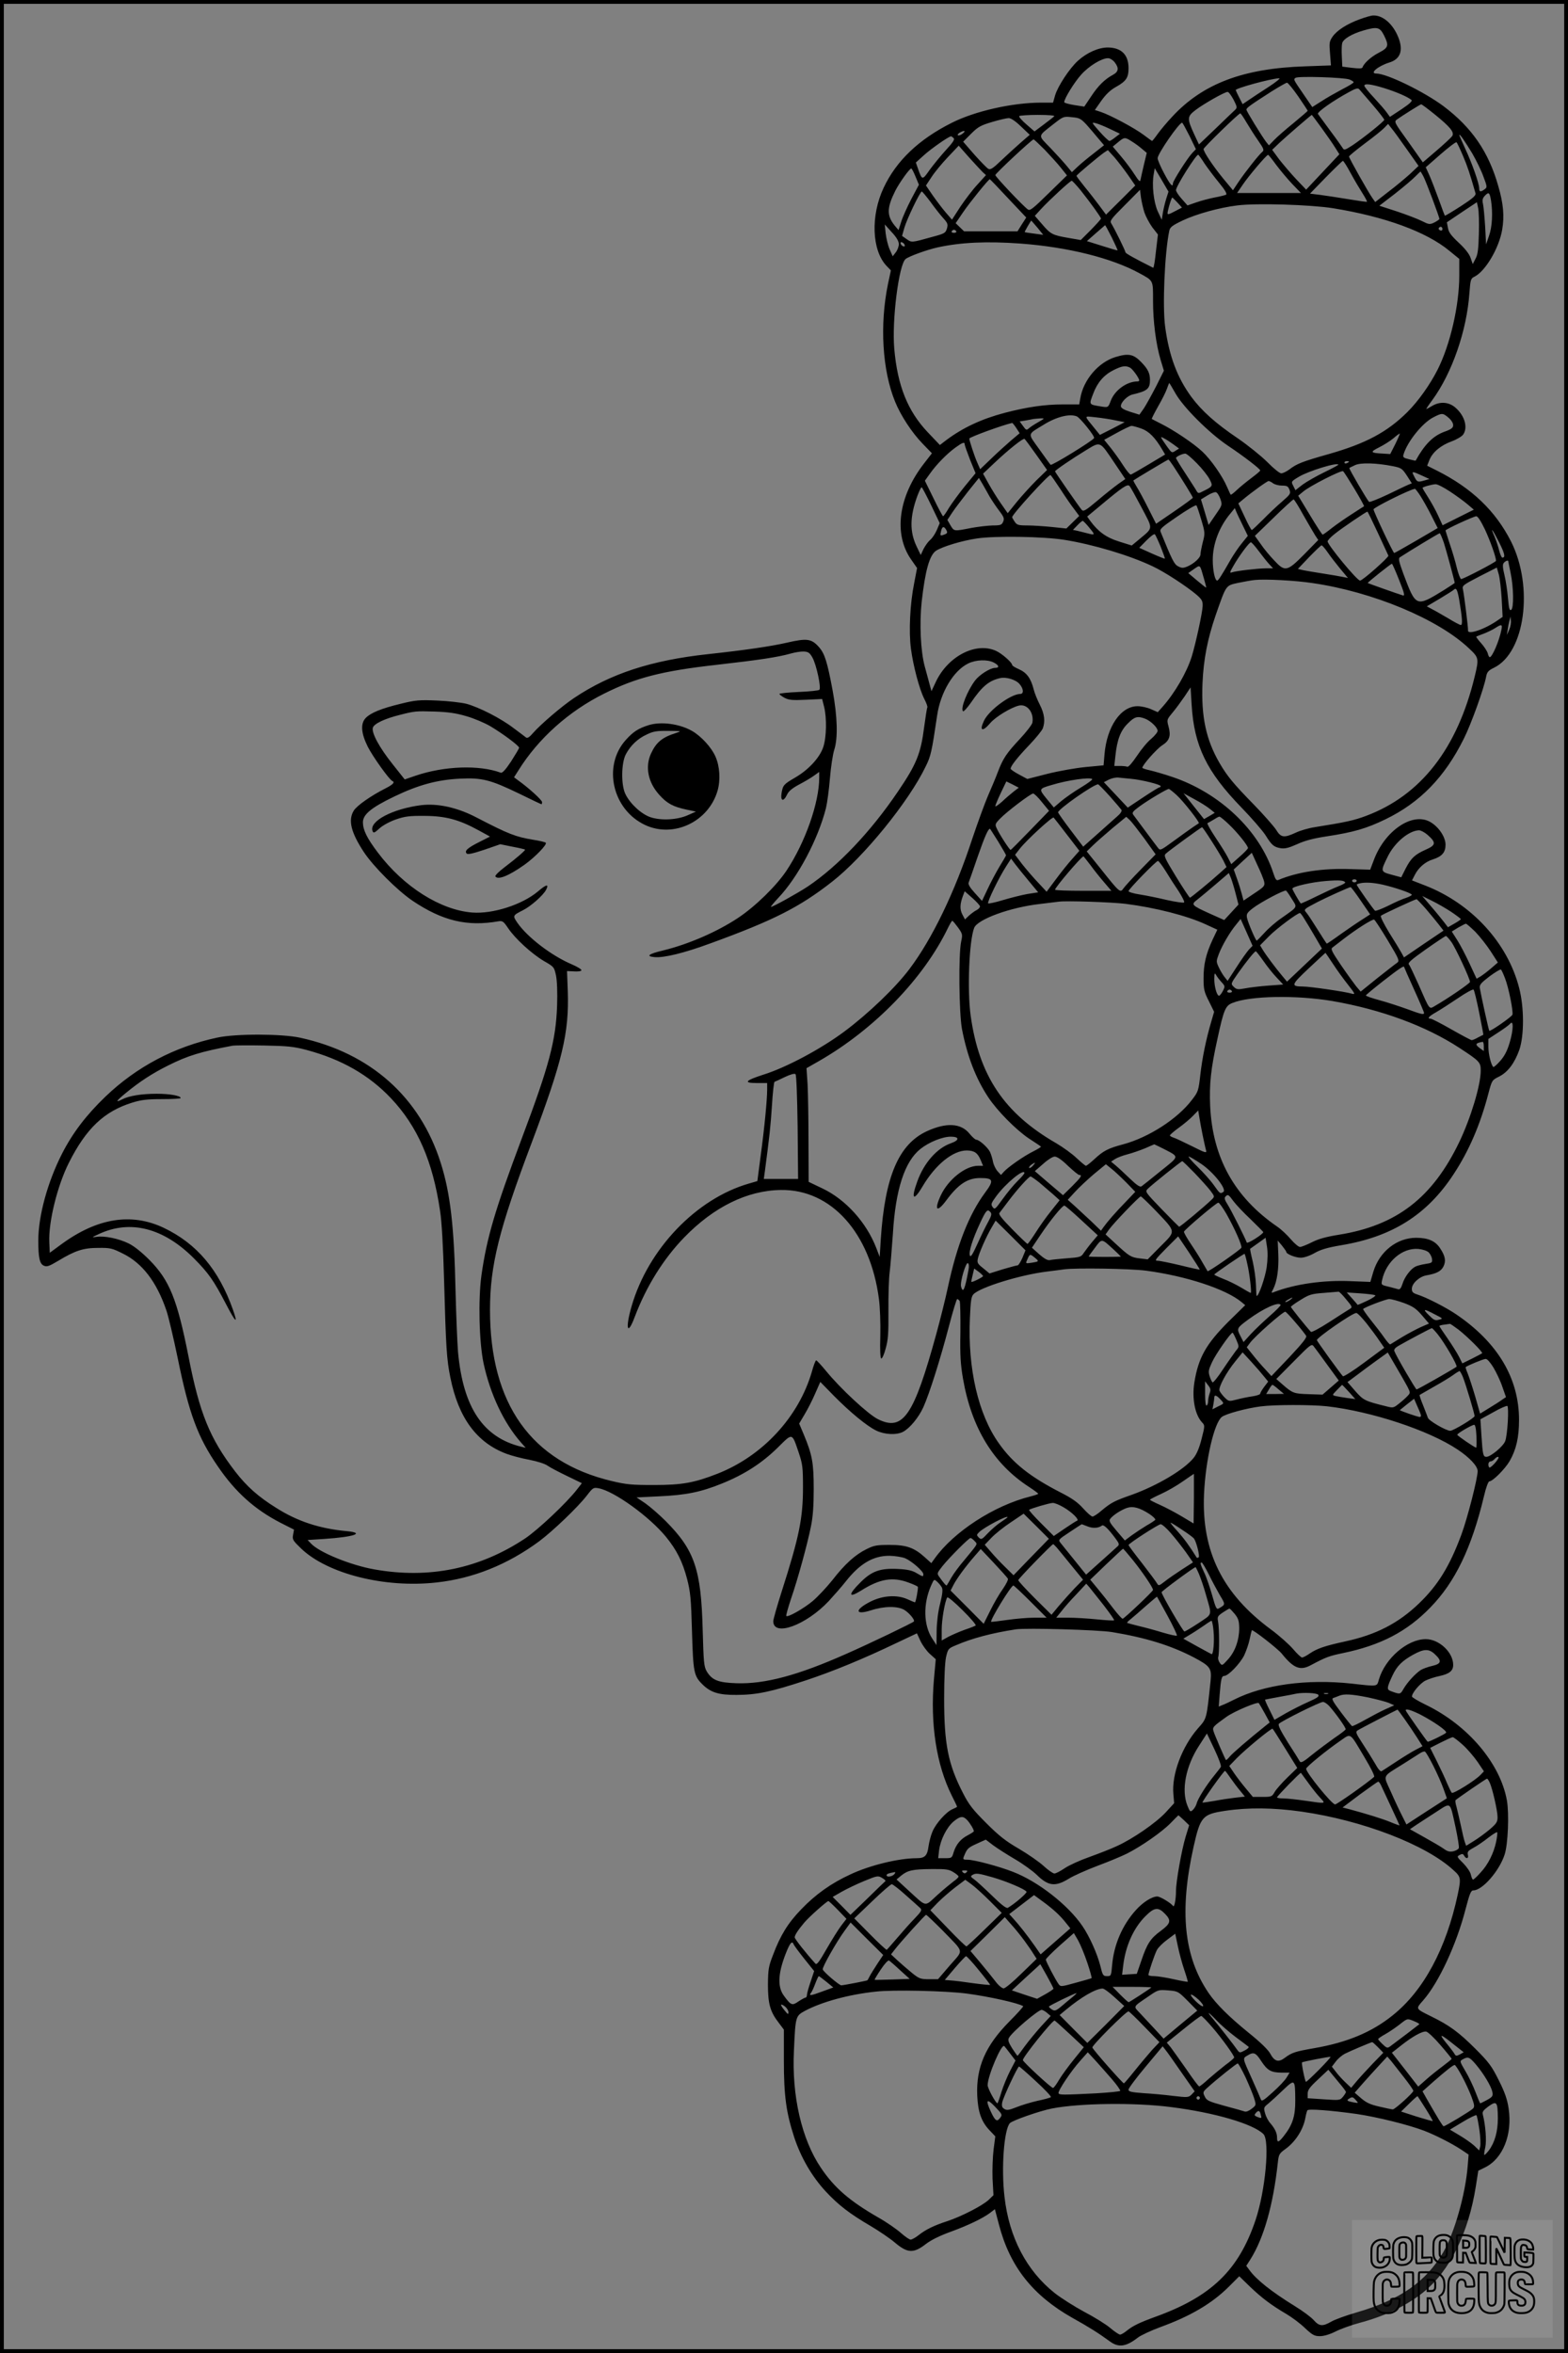 <?xml version="1.0" encoding="UTF-8"?>
<svg xmlns="http://www.w3.org/2000/svg" version="1.0" width="1024pt" height="1536pt" viewBox="0 0 1024 1536" preserveAspectRatio="xMidYMid meet">
  <rect x="0" y="0" width="1024" height="1536" fill="#808080" stroke="none"/>
  <g transform="translate(0.00 0.00) scale(1)">
    <g transform="translate(0,1536) scale(0.1,-0.1)" fill="#000000" stroke="none">
      <path d="M8882 15235 c-86 -31 -152 -74 -180 -115 -21 -31 -22 -41 -16 -111 l6 -76 -168 -6 c-405 -13 -669 -113 -869 -329 -32 -34 -74 -84 -93 -110 -19 -27 -36 -48 -38 -48 -2 0 -27 18 -56 40 -57 43 -219 130 -281 150 l-37 12 42 60 c30 42 59 70 95 90 68 38 83 61 83 123 0 88 -47 134 -135 135 -61 0 -136 -33 -196 -87 -54 -49 -132 -167 -149 -227 l-13 -46 -78 0 c-186 0 -432 -55 -584 -132 -215 -108 -361 -247 -444 -423 -86 -182 -78 -408 18 -510 l29 -30 -19 -89 c-55 -267 -37 -563 46 -767 37 -92 111 -204 180 -275 l61 -63 -52 -67 c-167 -215 -200 -460 -84 -626 l39 -56 -19 -99 c-27 -133 -36 -316 -21 -428 15 -113 55 -264 87 -327 14 -27 23 -52 20 -56 -3 -5 -12 -63 -21 -130 -22 -172 -50 -241 -171 -419 -178 -263 -391 -487 -589 -620 -65 -43 -227 -133 -240 -133 -4 0 17 26 47 58 129 135 261 385 312 587 8 33 20 121 26 195 6 74 19 158 28 185 25 77 21 215 -10 385 -35 188 -52 243 -89 285 -49 56 -79 60 -209 30 -105 -24 -267 -48 -515 -75 -372 -40 -640 -128 -877 -287 -79 -53 -216 -170 -267 -228 -23 -27 -37 -36 -46 -29 -6 5 -43 33 -81 61 -83 64 -227 137 -309 159 -33 8 -118 18 -190 21 -117 5 -141 3 -238 -21 -128 -31 -196 -59 -229 -93 -35 -37 -30 -100 14 -188 33 -65 141 -216 160 -223 19 -8 5 -23 -44 -48 -95 -48 -188 -113 -208 -146 -38 -62 -18 -142 66 -270 63 -95 218 -250 318 -318 195 -131 356 -170 561 -134 27 4 33 0 64 -46 46 -68 153 -166 234 -214 65 -37 66 -39 78 -94 7 -35 10 -110 7 -197 -8 -227 -51 -390 -230 -865 -176 -469 -229 -649 -264 -895 -22 -160 -15 -438 14 -575 44 -202 131 -387 244 -516 l31 -35 -29 7 c-250 61 -380 257 -413 619 -5 61 -12 237 -16 392 -9 427 -34 644 -97 842 -136 430 -459 717 -918 817 -119 26 -419 27 -540 1 -279 -59 -529 -191 -732 -386 -124 -119 -213 -235 -283 -372 -94 -184 -155 -406 -155 -567 0 -113 9 -152 36 -164 20 -9 34 -4 93 31 111 67 164 85 262 85 79 1 91 -2 161 -37 127 -62 221 -185 284 -370 14 -39 47 -181 75 -315 73 -359 130 -513 260 -702 116 -171 243 -284 412 -371 l87 -44 -6 -33 c-6 -32 -2 -38 54 -92 173 -164 546 -258 883 -220 239 26 464 117 669 268 90 67 254 224 312 299 40 52 43 54 77 48 100 -18 331 -184 440 -317 70 -86 108 -161 138 -275 22 -87 26 -126 32 -343 8 -266 12 -289 67 -344 54 -54 107 -71 224 -70 132 0 228 21 450 94 178 59 376 140 601 248 l127 60 23 -50 c13 -27 40 -65 61 -84 l39 -35 -12 -132 c-25 -291 16 -557 117 -759 19 -37 34 -69 34 -72 0 -2 -13 -9 -30 -16 -40 -17 -107 -91 -130 -145 -11 -25 -22 -68 -26 -96 -8 -63 -24 -79 -78 -79 -116 0 -306 -46 -433 -106 -126 -58 -227 -130 -321 -228 -87 -90 -136 -170 -184 -298 -29 -74 -32 -94 -33 -193 0 -125 14 -177 71 -250 l33 -44 0 -201 c0 -233 15 -340 68 -503 44 -133 116 -256 206 -353 82 -88 156 -145 291 -224 56 -33 128 -82 161 -110 82 -69 121 -71 202 -8 34 26 91 54 160 79 115 42 209 87 259 124 l31 24 27 -102 c71 -273 221 -462 480 -608 106 -59 170 -99 245 -154 56 -41 105 -34 181 25 19 15 87 47 150 70 195 71 334 153 444 262 l69 69 71 -69 c78 -74 136 -118 236 -177 36 -21 91 -62 122 -92 49 -46 62 -53 98 -53 25 0 63 11 101 30 33 17 103 42 155 56 169 45 304 110 416 198 174 138 297 385 346 694 l16 102 43 21 c117 57 181 214 155 386 -9 59 -24 103 -64 183 -46 92 -64 117 -153 206 -106 106 -169 153 -288 211 -105 52 -103 48 -53 105 102 116 218 366 277 596 27 103 35 122 51 122 59 0 170 128 204 234 22 66 30 265 15 352 -43 243 -255 493 -531 626 -49 24 -89 48 -89 53 -2 22 52 86 87 104 20 10 62 24 92 30 65 14 90 34 90 73 0 82 -92 168 -179 168 -120 0 -265 -125 -306 -263 -14 -48 -2 -47 -180 -27 -290 31 -572 -7 -766 -105 -28 -14 -61 -30 -75 -35 l-25 -10 6 78 c8 104 13 122 30 122 26 0 103 80 130 134 13 28 30 76 36 106 6 30 13 57 14 58 6 7 170 -121 195 -152 78 -97 121 -114 192 -75 98 52 117 59 208 78 247 51 419 141 571 298 162 166 269 388 350 726 12 53 28 97 35 97 22 0 103 81 133 133 43 75 61 155 61 268 0 272 -139 505 -410 689 -66 45 -195 111 -252 129 -31 10 -38 17 -38 38 0 35 49 80 96 88 64 11 94 26 110 57 18 35 13 68 -21 119 -31 48 -78 69 -157 69 -126 0 -239 -90 -279 -220 l-20 -68 -128 5 c-178 8 -366 -19 -503 -72 -17 -7 -17 -5 -3 21 25 49 37 134 33 227 l-4 89 28 -33 c15 -19 28 -37 28 -41 0 -14 60 -38 95 -38 21 0 57 12 89 30 40 23 84 36 172 51 335 55 563 199 736 463 101 153 175 325 228 528 23 86 23 87 69 110 58 29 102 88 133 175 32 93 32 277 -1 403 -75 295 -311 552 -615 670 l-85 33 19 37 c24 47 68 85 117 100 60 19 83 46 83 96 0 50 -44 116 -99 148 -117 68 -300 -57 -371 -253 l-22 -58 -136 4 c-174 6 -340 -19 -463 -71 -14 -6 -20 3 -34 46 -91 278 -350 523 -661 627 -50 17 -113 35 -142 42 -29 6 -52 14 -52 17 0 18 95 125 130 147 47 30 58 61 41 123 -12 44 -11 45 27 91 21 25 56 73 78 105 l39 59 7 -114 c16 -268 98 -436 324 -669 67 -69 137 -150 157 -180 43 -69 56 -79 101 -87 28 -4 52 2 106 26 50 23 104 38 197 52 171 26 258 51 381 111 225 109 386 274 511 525 49 97 132 329 146 405 6 31 14 41 51 59 203 98 261 527 112 824 -102 201 -257 349 -486 464 l-62 31 15 38 c21 51 74 95 145 121 33 12 66 32 75 44 32 46 11 122 -49 175 -44 39 -102 43 -154 12 -18 -11 -35 -20 -37 -20 -3 0 15 27 39 59 128 175 225 452 242 699 7 88 8 94 35 107 71 37 159 187 179 306 15 89 8 170 -26 286 -63 222 -172 380 -356 519 -127 95 -371 214 -440 214 -47 0 11 49 85 72 73 22 93 80 58 166 -35 86 -100 143 -163 141 -13 0 -51 -11 -86 -24z m156 -105 c34 -68 30 -81 -33 -114 -51 -26 -98 -69 -107 -96 -2 -8 -24 -8 -68 -3 l-64 8 -3 65 c-2 36 -1 75 2 87 6 28 63 62 139 84 90 26 107 22 134 -31z m-1759 -176 c30 -38 26 -62 -10 -82 -54 -29 -97 -71 -143 -141 l-45 -67 -65 10 c-36 6 -66 14 -66 19 0 23 66 130 111 180 50 56 133 107 175 107 13 0 32 -12 43 -26z m1534 -113 c15 -6 27 -14 27 -18 0 -5 -34 -25 -75 -46 -41 -22 -102 -56 -135 -78 l-60 -38 -52 76 c-74 108 -72 104 -57 115 18 12 315 3 352 -11z m-529 -49 c-49 -31 -107 -70 -129 -85 l-40 -27 -22 43 c-12 23 -22 45 -23 49 0 12 229 75 284 77 11 1 -21 -25 -70 -57z m194 -61 c34 -50 62 -92 62 -94 0 -3 -42 -38 -92 -80 -51 -41 -108 -91 -127 -111 l-34 -35 -18 22 c-30 40 -129 201 -129 211 0 12 21 27 164 119 50 31 95 57 101 57 6 0 39 -40 73 -89z m564 53 c79 -25 149 -55 175 -76 9 -7 -9 -24 -64 -61 l-76 -50 -21 29 c-11 16 -49 59 -83 96 -35 37 -63 72 -63 78 0 17 44 11 132 -16z m-78 -108 c42 -49 76 -93 76 -98 0 -10 -135 -118 -208 -167 -48 -31 -55 -33 -63 -18 -6 9 -42 61 -82 114 -40 54 -76 103 -80 109 -7 12 98 86 203 143 43 24 58 28 67 18 6 -7 45 -52 87 -101z m-908 33 c25 -50 25 -52 7 -69 -10 -9 -66 -63 -125 -120 l-108 -103 -30 64 c-49 106 -48 118 8 161 54 41 190 118 209 118 7 0 24 -23 39 -51z m1314 -96 c101 -82 129 -116 114 -141 -6 -9 -52 -52 -101 -94 l-91 -78 -94 133 c-93 129 -95 132 -75 147 30 22 151 98 158 99 3 1 43 -29 89 -66z m-1231 -50 c19 -32 53 -86 77 -120 38 -55 41 -63 27 -75 -22 -18 -112 -132 -155 -196 l-36 -54 -64 77 c-67 82 -127 172 -128 192 0 10 229 233 240 233 3 0 21 -26 39 -57z m-1254 38 c-6 -6 -37 -30 -69 -54 l-60 -45 -53 46 c-29 25 -50 49 -47 54 3 4 58 8 122 8 73 0 112 -4 107 -9z m1747 -78 c35 -48 75 -106 89 -129 l26 -41 -108 -115 -109 -116 -63 66 c-35 37 -85 96 -112 130 l-47 64 48 46 c45 42 207 182 211 182 1 0 30 -39 65 -87z m-1538 25 c21 -24 56 -64 77 -90 l39 -46 -67 -53 c-38 -29 -85 -68 -106 -88 l-37 -35 -32 39 c-18 22 -66 75 -107 118 -85 88 -87 73 19 157 64 50 66 51 120 45 49 -4 59 -10 94 -47z m-427 -13 l58 -55 -60 -52 c-33 -29 -90 -81 -127 -116 -54 -52 -70 -62 -84 -54 -9 5 -50 47 -91 93 l-73 84 52 52 c46 46 64 55 138 77 47 14 95 25 107 25 14 1 45 -20 80 -54z m582 -17 l65 -31 -30 -23 c-16 -13 -33 -24 -39 -24 -5 0 -35 28 -65 62 -52 59 -53 61 -25 54 17 -4 59 -21 94 -38z m519 -45 l42 -87 -24 -25 c-32 -34 -126 -182 -126 -198 0 -30 -19 -8 -58 66 -23 43 -42 87 -42 98 0 29 140 232 160 232 3 0 24 -39 48 -86z m1419 -87 l77 -109 -55 -52 c-31 -28 -94 -81 -142 -117 l-86 -67 -19 27 c-28 40 -152 260 -152 270 0 5 47 43 104 86 57 42 114 88 127 102 l24 25 22 -28 c13 -15 58 -77 100 -137z m-2903 100 c-10 -8 -23 -12 -28 -9 -5 3 2 12 15 19 30 16 39 9 13 -10z m3331 -128 c25 -43 58 -110 72 -149 26 -69 26 -72 8 -85 -26 -19 -35 -17 -35 7 0 31 -47 164 -91 258 -21 46 -39 87 -39 90 1 11 38 -43 85 -121z m-3387 100 c8 -8 -4 -27 -50 -77 -33 -36 -81 -95 -106 -129 -49 -70 -50 -70 -77 7 l-14 40 52 47 c46 42 163 124 178 124 3 0 10 -5 17 -12z m1163 -21 c20 -12 50 -34 67 -49 l31 -26 -19 -79 c-10 -43 -20 -87 -22 -98 -2 -15 -11 -7 -38 35 -19 30 -59 84 -89 119 l-54 64 34 28 c41 34 45 35 90 6z m-569 -54 c36 -38 84 -90 106 -118 l40 -50 -120 -117 c-104 -102 -122 -116 -136 -105 -35 26 -212 214 -212 224 0 10 239 233 250 233 3 0 35 -30 72 -67z m2732 -40 c30 -70 45 -116 82 -245 4 -14 -19 -34 -96 -84 -56 -36 -103 -64 -104 -62 -2 2 -20 50 -40 106 -21 57 -48 128 -61 157 l-24 53 97 85 c53 46 100 82 104 78 4 -3 23 -43 42 -88z m-3136 -107 l21 -19 -55 -61 c-31 -33 -81 -99 -112 -145 l-55 -85 -39 45 c-21 24 -59 74 -85 111 l-46 67 37 56 c20 31 68 89 107 130 l70 74 68 -77 c38 -42 78 -85 89 -96z m949 -19 l47 -68 -95 -95 -96 -95 -43 58 c-24 32 -67 88 -97 124 -29 36 -53 68 -53 71 0 6 141 124 179 151 l26 17 43 -47 c23 -27 63 -79 89 -116z m499 76 c21 -31 64 -88 96 -127 39 -47 53 -73 45 -77 -6 -3 -40 -12 -74 -18 -35 -7 -89 -21 -120 -32 l-58 -20 -37 42 c-21 23 -38 49 -38 58 0 25 130 231 145 231 2 0 21 -25 41 -57z m468 -9 c27 -36 74 -92 105 -125 l57 -59 -208 0 -209 0 36 53 c35 53 155 195 166 196 3 1 27 -29 53 -65z m487 -55 c24 -44 59 -103 77 -131 18 -28 31 -53 29 -55 -2 -2 -58 6 -123 17 -65 11 -148 23 -184 28 l-65 8 104 107 c58 59 108 107 111 107 4 0 27 -36 51 -81z m-2842 -22 l22 -53 -50 -94 c-27 -52 -57 -119 -66 -149 l-17 -53 -24 28 c-54 66 -53 117 3 229 27 53 93 145 104 145 4 0 16 -24 28 -53z m1637 -145 c-8 -26 -18 -67 -22 -92 l-7 -45 -26 55 c-27 59 -40 176 -26 246 l6 36 45 -76 45 -77 -15 -47z m1680 146 c18 -35 104 -264 104 -277 0 -4 -15 -14 -32 -23 -31 -15 -36 -14 -82 9 -28 14 -101 42 -164 63 l-114 37 104 80 c56 44 116 95 132 112 17 17 31 31 33 31 1 0 10 -15 19 -32z m-2712 -143 l118 -125 -29 -45 -28 -45 -174 0 -175 0 -27 26 -28 27 49 72 c42 62 166 215 174 215 2 0 56 -56 120 -125z m473 53 c68 -86 133 -176 133 -185 0 -4 -30 -37 -66 -74 l-66 -66 -81 14 c-104 18 -116 24 -172 90 l-47 54 43 47 c53 57 188 182 198 182 4 0 30 -28 58 -62z m417 -146 c10 -28 33 -71 52 -97 l36 -46 -13 -110 c-6 -60 -14 -108 -18 -107 -120 60 -181 94 -181 101 0 9 -70 152 -92 187 -12 18 -4 29 87 120 l100 101 6 -49 c4 -27 14 -72 23 -100z m-1398 71 c27 -38 64 -85 83 -106 30 -33 33 -41 25 -69 -9 -29 -15 -33 -94 -54 -139 -39 -136 -38 -169 -15 l-30 21 15 53 c16 56 103 237 114 237 3 0 28 -30 56 -67z m3661 10 c13 -81 8 -175 -13 -233 l-19 -55 -6 115 c-4 63 -10 130 -14 148 -6 25 -3 37 10 52 27 29 33 25 42 -27z m-2048 -15 l30 -33 -42 -22 c-53 -28 -56 -28 -50 0 9 40 24 87 29 87 2 0 17 -15 33 -32z m1969 -203 c-3 -103 -7 -137 -22 -164 l-18 -35 -14 40 c-8 25 -35 60 -77 99 -50 47 -66 68 -71 97 l-7 37 98 66 98 65 8 -37 c5 -21 7 -96 5 -168z m-954 166 c340 -55 611 -154 761 -278 l65 -53 0 -108 c0 -196 -59 -451 -141 -614 -50 -99 -126 -206 -198 -278 -131 -130 -270 -205 -513 -274 -173 -49 -209 -63 -257 -100 -19 -14 -43 -26 -54 -26 -10 0 -51 33 -90 73 -40 40 -127 110 -194 156 -145 98 -233 177 -302 269 -93 127 -146 267 -172 460 -18 134 -3 482 27 625 5 24 19 35 88 68 89 42 240 84 356 98 126 16 477 5 624 -18z m-1929 -127 l38 -47 -59 8 c-32 4 -60 8 -62 10 -2 2 39 73 43 75 1 0 18 -21 40 -46z m-905 -107 c0 -16 -9 -40 -20 -54 l-20 -26 -20 45 c-11 25 -22 71 -26 104 l-6 59 45 -50 c32 -34 46 -59 47 -78z m1391 42 c22 -45 39 -82 37 -83 -2 -2 -47 12 -101 29 l-99 31 59 52 c32 28 59 51 60 52 2 0 21 -36 44 -81z m2159 56 c0 -9 -6 -12 -15 -9 -8 4 -12 10 -9 15 8 14 24 10 24 -6z m-3175 -15 c3 -5 -3 -10 -15 -10 -12 0 -18 5 -15 10 3 6 10 10 15 10 5 0 12 -4 15 -10z m-337 -89 c3 -8 -1 -12 -9 -9 -7 2 -15 10 -17 17 -3 8 1 12 9 9 7 -2 15 -10 17 -17z m757 9 c309 -23 594 -94 775 -193 94 -51 90 -44 90 -181 0 -135 19 -283 50 -387 l21 -69 -51 -102 c-29 -56 -65 -121 -80 -144 l-29 -41 -61 19 c-43 14 -60 25 -60 37 0 26 44 69 77 76 95 22 113 37 113 94 0 44 -13 72 -57 117 -51 53 -84 59 -169 33 -111 -34 -209 -149 -229 -269 l-7 -40 -108 0 c-117 0 -233 -17 -379 -55 -151 -40 -271 -96 -380 -177 l-43 -33 -79 83 c-131 138 -198 304 -219 547 -16 184 30 548 74 584 22 18 138 60 209 76 152 33 319 41 542 25z m715 -810 c17 -9 60 -69 60 -84 0 -3 -6 -6 -12 -6 -69 0 -148 -57 -174 -126 -16 -43 -18 -44 -53 -39 -94 15 -90 10 -61 87 27 72 70 121 132 152 56 28 79 31 108 16z m296 -167 c51 -91 220 -260 344 -343 102 -68 210 -151 210 -161 0 -4 -26 -26 -57 -49 -32 -24 -75 -59 -95 -78 -21 -20 -39 -34 -41 -31 -2 2 -12 24 -23 49 -31 73 -107 181 -162 232 -56 53 -187 141 -272 183 -30 15 -56 29 -58 30 -2 2 17 39 41 82 25 43 51 95 58 116 7 20 14 37 15 37 1 0 19 -30 40 -67z m1783 -159 c18 -15 31 -35 31 -49 0 -18 -11 -27 -59 -44 -74 -28 -128 -83 -186 -188 0 -1 -20 3 -43 9 -37 9 -42 13 -36 32 25 83 122 204 193 241 58 30 63 30 100 -1z m-2427 8 c22 -9 120 -131 113 -142 -12 -19 -277 -182 -284 -174 -5 5 -38 51 -75 103 -76 106 -79 92 29 158 83 52 170 74 217 55z m253 -26 l60 -12 -81 -42 -81 -41 -34 42 c-72 89 -73 81 6 73 39 -4 97 -13 130 -20z m-505 -12 c-25 -14 -52 -32 -61 -40 -15 -14 -19 -12 -38 15 l-22 30 38 6 c21 4 45 8 53 10 8 1 29 3 45 4 29 1 29 0 -15 -25z m-143 -38 l22 -34 -57 -48 c-31 -27 -90 -80 -129 -118 l-72 -69 -20 46 c-17 38 -51 142 -51 154 0 9 219 89 280 102 3 0 15 -15 27 -33z m818 -4 c49 -18 89 -58 137 -140 l17 -29 -107 -64 c-58 -35 -111 -65 -117 -67 -6 -1 -28 26 -50 60 -22 35 -59 86 -82 115 l-42 52 82 45 c45 25 89 46 97 46 8 0 37 -8 65 -18z m1658 -99 l-34 -67 -47 3 c-84 4 -87 10 -25 41 32 16 74 43 93 59 19 17 38 30 41 31 3 0 -10 -30 -28 -67z m-1451 -3 l38 -28 -24 -15 c-23 -15 -24 -14 -53 26 -48 68 -49 71 -22 56 13 -6 40 -24 61 -39z m-894 -69 l70 -99 -70 -68 c-38 -38 -96 -102 -128 -141 l-59 -73 -44 63 c-24 34 -60 92 -80 128 l-37 67 74 70 c90 85 187 163 197 157 4 -3 38 -49 77 -104z m-468 68 c0 -6 16 -51 35 -100 l36 -88 -70 -85 c-38 -47 -84 -110 -103 -140 -18 -31 -36 -56 -39 -56 -3 0 -31 52 -62 116 l-57 116 33 46 c42 60 112 131 166 170 47 34 61 39 61 21z m981 -125 l68 -101 -47 -33 c-26 -19 -87 -67 -135 -108 -75 -63 -91 -73 -102 -61 -14 15 -175 247 -175 252 0 7 112 83 199 136 101 61 90 66 192 -85z m535 2 c34 -34 71 -81 83 -104 23 -44 22 -47 -39 -77 -32 -17 -35 -17 -45 -1 -5 10 -38 60 -72 113 -35 53 -63 99 -63 103 0 9 40 28 60 29 8 1 42 -28 76 -63z m-156 -14 c60 -91 130 -205 130 -211 0 -3 -54 -43 -120 -88 l-120 -82 -51 101 c-28 56 -62 119 -76 141 -13 21 -23 40 -21 41 13 10 224 136 228 136 3 0 16 -17 30 -38z m1150 24 c0 -2 -7 -6 -15 -10 -8 -3 -15 -1 -15 4 0 6 7 10 15 10 8 0 15 -2 15 -4z m286 -29 c55 -11 61 -15 92 -62 l32 -50 -22 -9 c-13 -5 -73 -34 -135 -64 -62 -29 -116 -51 -122 -48 -10 7 -133 217 -129 221 2 2 19 10 38 19 38 17 138 14 246 -7z m-356 9 c0 -2 -42 -25 -94 -50 -51 -25 -114 -61 -140 -80 l-46 -36 -14 28 c-15 28 -15 29 37 60 65 39 257 97 257 78z m106 -158 c36 -60 64 -111 62 -113 -2 -1 -37 -23 -78 -50 -41 -26 -100 -67 -131 -91 -30 -24 -58 -44 -61 -44 -4 0 -41 57 -83 127 l-77 127 34 28 c41 35 247 140 259 132 5 -3 38 -55 75 -116z m439 88 l50 -23 -35 -10 c-42 -12 -46 -10 -65 28 -18 34 -15 35 50 5z m-2360 -89 c33 -51 74 -111 92 -133 l31 -42 -42 -41 -42 -41 -95 10 c-51 5 -124 10 -160 10 -60 0 -68 3 -83 25 -9 13 -16 26 -16 29 0 18 234 275 250 275 3 0 32 -42 65 -92z m-462 -49 c15 -25 43 -67 63 -93 31 -41 34 -51 25 -71 -9 -21 -17 -24 -68 -24 -32 -1 -94 -8 -138 -16 -117 -23 -114 -23 -138 17 l-20 35 33 50 c18 27 65 88 103 137 l70 87 22 -37 c12 -21 34 -59 48 -85z m1851 87 c11 -8 37 -15 58 -15 33 0 40 -4 49 -27 9 -25 6 -30 -48 -77 -32 -27 -88 -80 -125 -118 -37 -37 -70 -68 -73 -68 -4 0 -25 39 -47 87 l-41 87 29 24 c62 52 160 122 169 122 6 -1 19 -7 29 -15z m-859 -158 c77 -146 78 -129 -17 -209 l-47 -39 -83 26 c-84 26 -137 65 -189 136 l-19 27 83 69 c147 123 179 145 193 131 7 -7 42 -71 79 -141z m2015 104 c41 -27 93 -65 115 -84 l40 -34 -102 -51 -102 -51 -29 63 c-16 35 -46 89 -66 120 -20 31 -36 58 -36 61 0 6 60 23 85 24 12 1 54 -21 95 -48z m-3389 -89 l56 -117 -19 -45 c-11 -25 -30 -54 -44 -65 -13 -11 -32 -38 -43 -59 l-18 -39 -26 54 c-47 97 -46 195 4 332 12 31 24 57 28 56 3 0 31 -53 62 -117z m3195 61 c17 -27 50 -85 72 -129 l41 -81 -140 -82 c-76 -44 -141 -81 -144 -81 -7 0 -135 271 -135 285 0 12 235 129 270 134 3 1 19 -20 36 -46z m-1307 -18 c14 -41 14 -41 -31 -106 l-45 -66 -25 84 -25 83 41 25 c22 14 48 24 56 22 8 -1 21 -20 29 -42z m543 -108 c32 -56 67 -116 77 -132 l20 -30 -91 -93 c-113 -114 -126 -117 -198 -39 -27 28 -67 76 -87 106 l-38 53 123 119 c67 66 126 119 130 119 4 0 33 -46 64 -103z m-667 -30 c25 -84 25 -89 10 -146 -8 -32 -15 -68 -15 -79 0 -23 -43 -62 -88 -81 -25 -10 -35 -10 -58 2 -26 13 -39 40 -114 224 -8 19 3 29 108 101 64 44 120 77 125 73 4 -4 18 -46 32 -94z m272 -39 l32 -66 -38 -47 c-21 -25 -54 -74 -74 -108 -61 -107 -81 -137 -88 -137 -15 0 -29 66 -29 135 0 105 43 218 117 305 l27 33 10 -24 c5 -13 25 -54 43 -91z m881 -46 c35 -75 66 -142 69 -149 4 -10 -168 -163 -185 -163 -20 0 -212 233 -212 256 0 6 19 27 43 46 46 38 209 148 217 148 3 -1 33 -63 68 -138z m700 21 c35 -76 72 -180 72 -204 0 -8 -213 -119 -228 -119 -5 0 -18 33 -28 73 -9 39 -30 110 -46 156 -15 47 -28 86 -28 88 0 8 185 93 201 93 10 0 30 -31 57 -87z m-2584 12 c40 -48 39 -50 -14 -36 -19 5 -48 12 -64 16 l-29 6 29 30 c15 16 31 29 35 29 3 0 23 -20 43 -45z m-934 -15 c9 -17 7 -22 -12 -29 -29 -11 -30 -9 -22 23 7 31 19 33 34 6z m3610 -80 c37 -74 43 -100 21 -100 -5 0 -14 21 -21 48 -6 26 -20 66 -30 90 -31 70 -13 47 30 -38z m-2210 -29 c16 -41 29 -76 27 -78 -2 -1 -40 14 -85 34 l-82 37 47 48 c26 26 50 45 55 40 4 -4 21 -40 38 -81z m1849 27 c17 -53 71 -253 71 -263 0 -2 -33 -23 -72 -48 -181 -111 -181 -111 -263 107 -29 79 -34 101 -23 108 63 41 254 157 260 157 3 1 15 -27 27 -61z m-2478 18 c188 -30 426 -101 577 -173 77 -36 221 -130 287 -186 34 -30 40 -40 39 -73 -1 -41 -45 -244 -71 -329 -32 -103 -110 -238 -190 -328 l-32 -36 -43 19 c-24 11 -64 20 -89 20 -110 0 -201 -134 -216 -315 l-6 -71 -116 -11 c-64 -6 -177 -26 -249 -44 l-133 -34 -54 29 c-30 16 -55 33 -55 38 0 17 42 71 122 155 43 45 82 93 88 108 17 46 11 95 -19 154 -16 31 -35 77 -41 103 -18 70 -45 107 -95 129 -25 11 -45 23 -45 28 0 16 -67 75 -105 92 -130 60 -312 -33 -392 -199 l-30 -64 -12 44 c-6 24 -21 77 -32 118 -27 100 -35 279 -20 421 23 204 51 305 94 334 42 27 170 66 267 80 119 18 433 13 571 -9z m1269 -73 c24 -32 54 -70 68 -85 l26 -28 -50 0 c-54 -1 -187 -16 -218 -26 -17 -6 -16 -1 9 42 36 64 103 154 114 154 5 0 28 -26 51 -57z m450 -8 c17 -25 54 -73 82 -107 l51 -61 -34 7 c-19 4 -77 14 -129 22 -52 8 -111 18 -130 22 l-34 8 73 77 c41 42 77 77 82 77 4 0 22 -20 39 -45z m1180 -59 c0 -3 7 -36 15 -75 20 -95 22 -230 4 -242 -11 -7 -15 8 -21 76 -4 47 -14 115 -23 151 -12 50 -13 70 -4 80 11 13 29 19 29 10z m-713 -122 c34 -85 39 -105 25 -101 -28 8 -227 79 -230 81 -3 3 151 126 158 126 3 0 24 -48 47 -106z m-1274 7 c9 -30 15 -56 14 -57 -1 -1 -28 20 -60 47 l-57 48 37 26 c43 29 38 34 66 -64z m1944 -132 l6 -116 -29 -20 c-86 -61 -203 -101 -197 -67 2 12 -25 229 -33 266 -6 25 -1 29 107 85 l114 58 13 -45 c7 -25 15 -97 19 -161z m-1237 105 c394 -57 822 -235 1024 -427 64 -60 65 -65 37 -182 -114 -472 -352 -777 -710 -911 -80 -30 -131 -41 -337 -74 -39 -6 -94 -22 -123 -36 -76 -35 -96 -32 -127 19 -15 23 -79 96 -143 162 -138 141 -176 188 -226 273 -89 153 -121 304 -112 521 7 159 33 290 86 445 70 200 65 193 146 211 39 8 88 17 110 19 67 7 263 -3 375 -20z m959 -106 c20 -120 24 -168 11 -168 -6 0 -44 20 -83 44 -40 23 -87 51 -106 60 l-33 18 83 49 c46 28 88 54 93 59 16 16 23 2 35 -62z m327 -199 l-15 -34 5 35 c3 19 8 46 12 60 l6 25 3 -26 c2 -15 -3 -42 -11 -60z m-51 -1 c-14 -71 -60 -178 -76 -178 -4 0 -10 11 -13 25 -4 14 -23 44 -43 66 -20 22 -34 41 -32 43 2 2 25 11 50 20 25 10 59 26 75 37 40 26 47 24 39 -13z m-4499 -181 c26 -47 58 -197 45 -210 -5 -5 -66 -11 -135 -14 -69 -3 -126 -9 -126 -13 0 -4 15 -15 33 -25 28 -15 51 -17 140 -13 l106 5 13 -51 c18 -73 16 -200 -6 -264 -23 -68 -95 -146 -180 -196 -79 -46 -83 -51 -92 -104 -8 -52 13 -58 36 -9 11 23 34 42 81 67 36 19 80 45 97 58 l32 23 0 -38 c0 -163 -92 -424 -214 -607 -67 -100 -203 -233 -316 -308 -137 -91 -324 -172 -488 -212 -98 -23 -117 -39 -56 -44 61 -5 190 26 364 90 412 150 582 236 795 403 206 161 500 522 610 751 34 68 40 96 75 333 22 152 107 293 203 340 51 25 126 27 167 6 35 -18 39 -35 8 -35 -31 0 -101 -44 -130 -82 -50 -66 -97 -183 -79 -201 4 -4 27 21 51 55 73 107 117 144 190 161 39 10 103 -9 128 -38 27 -31 29 -65 5 -65 -61 0 -205 -106 -237 -175 -32 -67 -10 -75 41 -15 35 41 136 102 187 114 54 13 100 -46 88 -112 -3 -13 -39 -60 -81 -105 -88 -94 -111 -128 -145 -218 -13 -35 -42 -104 -64 -154 -21 -49 -67 -175 -102 -279 -115 -351 -263 -656 -411 -852 -91 -121 -266 -289 -424 -407 -153 -114 -379 -235 -529 -282 -121 -39 -134 -55 -42 -55 l66 0 0 -42 c0 -65 -17 -245 -42 -430 l-22 -168 -55 -16 c-344 -99 -658 -427 -766 -800 -43 -147 -28 -200 20 -71 75 199 188 380 323 519 194 200 412 307 632 310 328 5 584 -280 640 -712 7 -53 11 -159 9 -240 -3 -91 0 -146 6 -148 6 -2 19 27 29 65 16 57 19 97 18 248 -1 99 3 212 8 250 5 39 14 151 21 249 17 291 77 474 180 556 57 45 144 80 198 80 58 0 58 -23 1 -43 -91 -32 -175 -127 -219 -248 -43 -117 -26 -135 33 -35 85 144 199 236 290 236 50 -1 71 -16 91 -64 l15 -36 -32 0 c-83 0 -195 -89 -244 -193 -45 -97 -26 -116 35 -34 79 107 140 147 222 147 87 0 92 -15 31 -97 -104 -141 -183 -342 -241 -613 -17 -80 -52 -219 -77 -310 -146 -531 -216 -635 -379 -555 -63 30 -247 201 -340 315 -32 39 -61 70 -65 70 -4 0 -17 -33 -28 -74 -86 -296 -321 -550 -616 -666 -153 -60 -233 -74 -416 -74 -143 0 -179 3 -275 26 -526 125 -795 503 -795 1117 0 291 59 527 272 1091 201 534 245 717 236 988 l-5 133 45 -2 c26 -2 47 1 49 7 2 6 -26 23 -63 39 -132 56 -289 176 -355 271 -32 47 -31 48 36 82 52 26 132 97 151 133 21 41 2 37 -54 -11 -103 -86 -293 -147 -427 -137 -208 16 -449 168 -617 391 -72 95 -97 147 -98 197 0 52 52 96 206 170 156 75 280 109 429 116 142 7 198 -7 384 -97 79 -39 145 -70 147 -70 2 0 4 6 4 14 0 13 -85 91 -155 141 l-28 21 28 44 c130 209 329 387 560 502 208 104 378 148 734 188 281 32 401 50 486 74 28 8 66 14 85 13 29 -2 38 -8 56 -40z m-2261 -382 c50 -14 120 -44 156 -65 81 -48 189 -128 189 -141 0 -5 -24 -45 -52 -89 -37 -56 -58 -78 -68 -74 -141 52 -369 44 -557 -20 l-70 -24 -77 97 c-89 111 -141 208 -131 241 8 26 78 59 175 83 98 25 106 26 230 22 87 -3 137 -10 205 -30z m4432 -16 c37 -14 83 -58 83 -80 0 -9 -19 -32 -42 -52 -24 -19 -65 -69 -93 -111 -31 -46 -55 -74 -63 -71 -8 3 -30 5 -49 5 l-36 0 7 64 c11 106 33 166 81 213 44 45 64 50 112 32z m-91 -393 c68 -6 194 -37 194 -48 0 -4 -4 -8 -9 -8 -4 0 -53 -30 -107 -66 l-99 -66 -78 83 -78 83 33 17 c18 9 46 15 63 13 16 -2 53 -5 81 -8z m-253 -2 c3 -4 -30 -28 -73 -54 -44 -26 -102 -67 -129 -89 l-49 -42 -47 57 c-52 64 -52 65 34 90 105 32 250 52 264 38z m-514 -82 c-19 -15 -53 -44 -76 -66 -24 -21 -43 -34 -43 -28 0 5 16 44 36 86 l36 75 41 -20 40 -21 -34 -26z m628 -29 c38 -43 73 -84 77 -90 4 -8 -7 -25 -31 -45 -21 -18 -78 -70 -128 -114 l-91 -81 -82 108 c-45 59 -82 112 -82 116 0 21 232 183 261 183 4 0 38 -35 76 -77z m438 6 c44 -40 151 -177 144 -183 -2 -1 -20 -13 -39 -26 -19 -13 -75 -53 -124 -89 -88 -64 -89 -65 -105 -44 -9 11 -45 60 -81 108 -36 49 -71 96 -78 105 -11 15 -6 22 40 56 59 43 179 114 191 114 4 0 28 -19 52 -41z m-880 -46 l46 -56 -123 -127 c-68 -70 -125 -128 -128 -128 -6 -2 -74 103 -91 141 -12 25 -10 30 22 63 43 45 200 164 216 164 7 0 33 -25 58 -57z m1097 -44 l31 -25 -35 -21 -35 -20 -67 84 -67 85 71 -39 c40 -21 85 -50 102 -64z m-933 -169 l80 -104 -45 -51 c-25 -27 -73 -87 -107 -133 l-62 -83 -55 59 c-31 32 -77 86 -104 120 l-47 62 31 40 c47 59 213 211 221 203 4 -5 44 -55 88 -113z m505 -25 l73 -102 -97 -99 c-53 -54 -104 -110 -113 -123 -21 -31 -25 -28 -145 123 l-95 118 39 38 c22 22 80 72 129 114 l90 74 23 -21 c12 -11 55 -67 96 -122z m552 93 c55 -52 124 -138 124 -154 0 -5 -25 -31 -55 -57 l-54 -48 -22 43 c-12 24 -49 83 -82 132 -33 50 -56 91 -51 93 5 2 23 12 39 22 17 11 34 20 38 20 5 1 33 -22 63 -51z m-115 -106 c31 -48 66 -106 78 -129 l21 -43 -40 -36 c-64 -58 -193 -164 -199 -164 -3 0 -44 61 -90 136 -75 123 -82 138 -68 151 18 18 230 172 237 173 3 0 30 -39 61 -88z m-1392 -6 c28 -46 51 -86 51 -89 0 -3 -19 -36 -42 -73 -23 -38 -58 -104 -78 -147 l-37 -78 -47 52 c-32 35 -45 57 -40 68 4 9 30 85 59 169 45 129 68 182 80 182 1 0 25 -38 54 -84z m2804 44 c57 -50 55 -67 -11 -96 -72 -32 -97 -55 -133 -125 l-28 -56 -63 17 c-73 20 -73 21 -26 117 45 93 139 171 205 173 12 0 38 -14 56 -30z m-1067 -307 c5 -26 0 -32 -65 -75 l-70 -47 -11 42 c-6 23 -20 69 -32 102 l-21 59 59 55 59 54 37 -81 c21 -44 41 -93 44 -109z m-1135 110 c23 -32 64 -83 90 -113 l47 -55 -184 0 c-101 0 -184 3 -184 7 0 15 173 218 186 218 1 0 21 -26 45 -57z m-404 -102 l63 -76 -71 -11 c-38 -7 -110 -25 -160 -40 -49 -15 -92 -24 -96 -21 -7 8 70 168 118 242 l32 50 26 -35 c14 -19 54 -68 88 -109z m896 62 c23 -38 61 -97 85 -132 23 -36 39 -68 35 -72 -5 -4 -55 3 -113 16 -58 14 -138 30 -177 36 -40 6 -73 16 -73 22 0 12 180 197 192 197 5 0 28 -30 51 -67z m457 -148 l18 -70 -46 -50 -47 -51 -94 42 c-121 55 -125 59 -81 92 19 15 73 60 120 100 l85 73 14 -33 c7 -18 21 -64 31 -103z m715 75 c3 -4 -17 -15 -43 -25 -26 -10 -91 -40 -146 -67 -54 -27 -100 -47 -101 -46 -13 16 -55 90 -55 97 0 14 127 43 220 50 87 7 117 4 125 -9z m75 10 c0 -5 -7 -10 -15 -10 -8 0 -15 5 -15 10 0 6 7 10 15 10 8 0 15 -4 15 -10z m170 -25 c83 -19 190 -56 190 -66 0 -4 -17 -13 -37 -20 -21 -6 -73 -29 -116 -51 -43 -21 -82 -36 -87 -33 -9 5 -120 163 -120 170 0 2 8 6 18 8 35 9 89 6 152 -8z m-143 -105 l61 -89 -51 -33 c-29 -18 -92 -61 -140 -95 -48 -35 -90 -63 -92 -63 -2 0 -29 42 -61 93 -31 50 -64 100 -73 110 -18 21 -18 21 74 69 56 29 204 96 215 97 3 1 33 -39 67 -89z m-450 11 c36 -57 41 -47 -68 -124 -37 -25 -87 -69 -112 -97 -25 -27 -47 -50 -50 -50 -7 0 -56 115 -63 147 -5 26 -1 34 36 63 48 38 208 123 219 116 4 -3 21 -27 38 -55z m-2037 -48 c0 -7 -10 -18 -22 -24 -13 -6 -35 -23 -50 -36 l-26 -25 -17 32 c-18 34 -16 70 4 123 l11 29 50 -44 c27 -24 49 -48 50 -55z m3078 -36 c34 -23 62 -44 62 -47 0 -3 -19 -16 -42 -29 l-42 -24 -26 34 c-14 18 -51 64 -84 102 l-58 68 63 -31 c35 -17 92 -50 127 -73z m-167 21 c30 -35 68 -81 85 -103 l31 -40 -129 -87 -129 -88 -17 31 c-9 16 -45 76 -80 131 -34 56 -59 105 -54 110 8 8 223 108 233 108 3 0 30 -28 60 -62z m-1961 32 c196 -25 404 -78 526 -135 l74 -34 -31 -65 c-43 -93 -59 -159 -59 -252 0 -73 4 -89 35 -150 l34 -69 -19 -65 c-34 -116 -58 -233 -71 -345 -12 -106 -14 -112 -55 -165 -94 -124 -282 -245 -449 -290 -98 -26 -129 -42 -187 -96 -26 -24 -51 -44 -56 -44 -5 0 -32 23 -61 50 -29 28 -89 71 -133 97 -340 196 -504 440 -559 833 -23 167 -10 489 23 573 22 56 235 134 430 156 51 6 107 13 123 15 49 7 343 -3 435 -14z m1168 -98 c13 -20 44 -72 69 -115 l46 -79 -114 -108 -114 -108 -30 36 c-44 52 -108 138 -128 171 l-18 30 58 59 c49 50 187 153 203 152 3 -1 16 -17 28 -38z m-362 -201 c-13 -15 -50 -66 -81 -115 l-58 -89 -19 24 c-11 13 -28 42 -38 63 -18 39 -18 41 0 89 22 57 72 143 114 193 l28 35 39 -87 39 -88 -24 -25z m907 60 c75 -125 78 -133 61 -146 -11 -7 -68 -52 -129 -100 l-109 -88 -29 34 c-15 19 -60 81 -99 138 -59 87 -69 106 -57 115 8 6 42 32 74 57 83 64 187 130 199 126 5 -2 45 -63 89 -136z m-2807 85 c30 -42 31 -46 21 -92 -18 -84 -14 -465 5 -570 34 -177 90 -323 172 -447 60 -90 180 -211 264 -268 43 -28 79 -52 80 -54 2 -2 -20 -16 -50 -31 -61 -30 -164 -102 -192 -133 l-19 -21 -22 24 c-12 13 -26 41 -30 62 -4 21 -13 50 -20 65 -16 31 -71 79 -89 79 -7 0 -27 18 -45 40 -55 68 -150 74 -277 16 -185 -85 -275 -296 -302 -706 l-7 -115 -23 60 c-64 165 -199 315 -351 387 l-90 43 -1 266 c0 146 -3 313 -6 371 l-7 105 84 48 c360 207 681 538 840 868 13 26 25 47 28 46 4 0 20 -20 37 -43z m3379 -29 c29 -30 74 -87 100 -127 l47 -73 -44 -38 c-23 -20 -55 -44 -69 -53 l-26 -15 -46 99 c-25 54 -61 123 -81 154 l-35 55 42 26 c23 13 46 25 50 25 5 0 32 -24 62 -53z m-156 -67 c27 -38 121 -239 121 -260 0 -9 -146 -109 -228 -156 -40 -23 -33 -32 -108 139 -29 65 -57 124 -63 131 -9 10 15 31 111 99 68 48 126 86 130 87 5 0 21 -18 37 -40z m-1229 -122 c24 -35 63 -84 87 -109 l43 -46 -97 -7 c-54 -4 -122 -12 -152 -18 -48 -9 -56 -7 -74 10 -20 20 -20 20 28 89 57 80 108 143 116 143 3 0 25 -28 49 -62z m455 -20 c26 -40 71 -102 99 -137 45 -57 48 -64 26 -58 -47 14 -275 47 -320 47 -82 1 -80 9 37 119 59 55 108 101 109 101 1 0 23 -33 49 -72z m465 -21 c0 -2 29 -68 65 -147 36 -79 65 -148 65 -152 0 -14 -19 -9 -114 26 -50 18 -130 44 -178 57 -49 13 -88 27 -88 31 0 3 53 47 117 97 103 80 133 100 133 88z m659 -74 c23 -58 55 -218 48 -237 -6 -15 -145 -111 -151 -105 -4 4 -52 222 -62 279 -3 21 7 33 63 76 38 28 71 48 75 45 4 -3 16 -29 27 -58z m-1852 -24 c24 -26 24 -28 9 -58 -9 -17 -20 -31 -25 -31 -14 0 -31 59 -31 109 1 39 2 43 12 26 6 -11 22 -32 35 -46z m1683 -200 c16 -79 28 -144 27 -144 -1 0 -16 -8 -34 -17 -17 -10 -36 -18 -42 -18 -5 0 -65 32 -132 70 -68 39 -129 70 -136 70 -25 0 -13 15 35 42 26 15 90 56 142 91 52 36 99 61 103 57 5 -4 21 -72 37 -151z m-1615 141 c3 -5 -3 -10 -15 -10 -12 0 -18 5 -15 10 3 6 10 10 15 10 5 0 12 -4 15 -10z m658 -65 c317 -55 608 -162 827 -305 133 -87 140 -94 140 -149 0 -95 -65 -309 -140 -466 -175 -364 -410 -545 -785 -605 -87 -14 -136 -28 -179 -50 -32 -16 -67 -30 -76 -30 -10 0 -37 23 -60 50 -24 28 -63 65 -88 82 -280 192 -423 450 -439 788 -6 143 4 242 48 440 41 190 52 215 98 233 115 47 419 52 654 12z m1156 -271 c-16 -54 -33 -87 -62 -120 -22 -25 -42 -42 -45 -39 -15 14 -32 85 -32 131 l0 52 64 42 c36 23 71 49 78 57 23 29 22 -40 -3 -123z m-169 -24 l0 -31 -25 18 c-34 25 -31 34 18 42 4 0 7 -13 7 -29z m-7688 -24 c228 -61 407 -163 551 -315 174 -184 273 -411 321 -736 11 -71 20 -232 26 -450 12 -439 17 -520 41 -637 53 -264 172 -425 366 -498 32 -12 99 -30 149 -39 55 -11 103 -26 122 -40 17 -12 75 -42 127 -67 l95 -46 -32 -41 c-66 -86 -255 -264 -339 -320 -298 -198 -627 -265 -983 -202 -155 27 -361 111 -415 169 l-22 23 108 7 c196 13 271 39 147 51 -176 16 -322 64 -459 151 -118 73 -194 141 -269 238 -166 216 -233 381 -305 751 -74 374 -124 498 -256 631 -51 51 -100 90 -135 107 -65 32 -159 51 -209 43 -34 -5 -34 -4 14 18 205 96 422 41 621 -158 96 -97 129 -143 211 -301 63 -121 79 -133 44 -34 -92 260 -236 431 -452 534 -211 100 -435 64 -669 -108 l-75 -55 -3 69 c-6 133 53 370 128 519 113 224 230 335 413 392 58 18 96 23 195 23 67 0 122 3 122 7 0 15 -70 28 -156 28 -99 0 -181 -13 -227 -37 -47 -24 -39 -10 26 43 90 74 175 129 274 178 129 65 215 91 423 130 14 2 106 3 205 1 155 -3 193 -7 277 -29z m3207 -504 l3 -338 -112 0 -112 0 7 50 c30 227 37 290 46 426 5 85 13 156 17 158 4 1 34 15 67 31 38 18 64 25 70 19 6 -5 11 -139 14 -346z m2646 -57 c8 -38 17 -80 21 -93 6 -21 -1 -20 -92 26 -55 27 -109 53 -121 56 -13 4 -23 11 -23 14 0 4 26 27 58 50 32 23 74 58 93 78 l34 35 8 -48 c4 -26 14 -79 22 -118z m-257 -84 c106 -55 107 -45 -19 -146 -61 -50 -117 -94 -124 -99 -10 -7 -31 7 -77 51 -34 33 -76 72 -92 85 l-30 25 26 17 c14 9 50 23 82 31 31 8 82 26 114 39 31 14 58 25 60 26 1 0 28 -13 60 -29z m-624 -111 c35 -33 68 -60 74 -60 22 0 12 -15 -47 -74 l-59 -58 -92 78 -92 79 54 47 c31 28 63 48 76 48 15 0 46 -21 86 -60z m871 12 c80 -54 169 -167 144 -183 -21 -13 -21 -13 -63 46 -22 31 -70 84 -107 120 -37 36 -62 65 -56 65 7 0 43 -22 82 -48z m-44 -59 c41 -43 88 -95 104 -116 28 -38 28 -38 9 -57 -52 -50 -208 -180 -214 -178 -3 2 -55 54 -115 116 -107 111 -108 113 -89 132 27 27 218 180 225 180 3 0 39 -35 80 -77z m-1056 47 c-10 -11 -21 -17 -24 -14 -3 3 3 12 13 20 28 20 32 17 11 -6z m610 -109 l59 -61 -60 -63 c-70 -72 -122 -132 -147 -167 l-17 -24 -62 60 c-35 33 -84 78 -109 101 l-46 41 46 50 c25 28 81 80 124 117 l79 65 36 -29 c21 -16 64 -57 97 -90z m-665 61 c0 -4 -20 -28 -45 -52 -25 -24 -68 -77 -97 -117 -49 -68 -52 -71 -66 -52 -12 17 -10 24 23 69 63 86 185 186 185 152z m97 -61 c26 -22 67 -57 91 -78 l42 -38 -55 -69 c-31 -38 -77 -103 -102 -143 -26 -40 -49 -73 -53 -73 -3 0 -48 43 -99 95 -67 68 -91 98 -84 107 5 7 32 42 59 78 56 75 133 160 144 160 5 0 30 -18 57 -39z m1268 -122 c17 -23 67 -76 113 -119 45 -44 82 -81 82 -83 0 -13 -104 -79 -108 -68 -9 27 -102 212 -125 248 -19 30 -23 43 -14 52 16 16 19 15 52 -30z m-505 -65 c132 -139 131 -128 29 -230 l-84 -85 -50 6 c-59 7 -69 13 -158 95 l-67 62 22 31 c28 40 198 217 208 217 4 0 49 -43 100 -96z m458 -16 c56 -99 104 -208 99 -223 -5 -12 -216 -160 -221 -153 -1 1 -15 26 -31 53 -15 28 -50 83 -77 123 -27 40 -48 77 -46 82 5 14 211 189 224 189 6 1 29 -32 52 -71z m-944 -45 l105 -97 -38 -45 c-21 -25 -45 -58 -55 -72 -15 -24 -24 -27 -109 -33 -50 -4 -101 -9 -112 -12 -13 -3 -36 10 -68 38 l-48 43 57 85 c64 95 141 190 155 190 5 0 56 -44 113 -97z m-595 53 c9 -10 5 -24 -15 -61 -15 -26 -46 -90 -70 -143 -32 -71 -45 -91 -50 -78 -9 23 16 103 66 211 40 86 49 96 69 71z m208 -297 c-12 -27 -26 -49 -31 -49 -6 0 -50 -12 -98 -26 l-86 -27 -41 34 c-37 29 -41 36 -35 63 8 37 55 145 91 205 l25 43 98 -97 97 -97 -20 -49z m1158 -77 c-1 -1 -58 11 -126 28 -68 16 -135 30 -149 30 -22 0 -15 9 55 80 l79 79 72 -107 c39 -59 70 -108 69 -110z m437 14 c-10 -65 -51 -186 -65 -186 -2 0 -4 33 -5 73 -1 39 -11 108 -21 152 -11 44 -18 81 -17 83 2 1 25 18 52 37 l49 35 9 -57 c6 -38 5 -85 -2 -137z m-998 116 c25 -23 46 -44 46 -45 0 -1 -47 -2 -105 -2 -58 0 -105 1 -105 3 0 2 18 27 41 57 46 62 41 62 123 -13z m2057 -18 c10 -11 20 -30 21 -44 3 -22 -2 -25 -43 -31 -26 -4 -56 -12 -67 -18 -32 -17 -70 -69 -83 -112 -9 -28 -17 -38 -28 -35 -9 3 -38 10 -64 17 -47 11 -48 12 -41 43 26 121 132 212 237 203 30 -3 56 -12 68 -23z m-1186 -72 c16 -67 30 -192 23 -192 -3 0 -32 16 -63 35 -32 19 -84 45 -117 57 -32 13 -58 25 -58 28 1 6 194 138 198 135 2 -2 10 -30 17 -63z m-1386 37 c28 -23 27 -24 -21 -32 -43 -6 -42 -7 -26 28 13 30 16 30 47 4z m-434 -78 c-24 -131 -36 -157 -49 -109 -7 30 32 161 45 152 7 -4 8 -21 4 -43z m95 -41 c0 -7 -71 -42 -76 -38 -2 2 2 22 8 45 l10 42 29 -21 c16 -12 29 -25 29 -28z m1066 35 c261 -35 520 -120 622 -205 l24 -20 -109 -107 c-147 -147 -197 -236 -223 -397 -17 -105 4 -212 50 -261 19 -20 19 -22 -3 -108 -14 -57 -32 -99 -51 -123 -62 -78 -240 -183 -408 -243 -108 -38 -131 -49 -192 -100 -26 -23 -54 -41 -61 -41 -8 0 -35 24 -62 54 -36 40 -73 66 -150 105 -194 100 -308 189 -399 318 -135 188 -205 490 -190 818 5 116 9 142 24 157 46 46 306 126 477 147 50 6 101 13 115 15 75 10 430 5 536 -9z m1305 -187 c40 -47 42 -52 25 -62 -10 -6 -70 -44 -133 -85 -65 -42 -118 -70 -122 -65 -32 34 -131 158 -131 163 0 3 28 24 63 45 56 35 71 40 152 46 50 4 93 8 97 8 3 1 26 -21 49 -50z m190 27 c5 -4 -18 -20 -52 -36 -34 -16 -62 -28 -63 -27 -1 2 -17 21 -36 42 l-35 39 88 -6 c48 -3 92 -9 98 -12z m-555 -30 c-11 -8 -25 -15 -30 -15 -6 1 0 7 14 15 32 19 40 18 16 0z m-2159 -7 c4 -7 6 -98 5 -203 -3 -155 1 -211 17 -305 56 -323 200 -557 432 -707 32 -21 59 -41 59 -44 0 -3 -24 -11 -52 -18 -236 -59 -500 -230 -625 -406 l-21 -29 -42 38 c-70 63 -120 81 -230 81 -84 0 -102 -3 -152 -28 -73 -36 -141 -97 -223 -203 -37 -46 -94 -107 -127 -135 -60 -50 -162 -108 -173 -98 -3 3 11 52 30 110 46 133 108 360 131 475 13 63 18 135 18 244 0 169 -9 222 -65 356 l-30 71 36 61 c20 33 51 94 69 136 l33 75 89 -91 c107 -108 215 -197 277 -227 54 -26 131 -30 174 -8 45 24 102 93 133 161 40 89 111 314 166 524 26 100 51 182 55 182 4 0 11 -6 16 -12z m2902 -14 c58 -22 78 -35 117 -80 l46 -54 -55 -24 c-30 -14 -85 -43 -123 -66 -38 -24 -72 -44 -75 -46 -3 -2 -21 18 -39 44 -18 26 -58 78 -88 115 -30 38 -52 70 -50 72 13 13 148 64 170 65 15 0 58 -12 97 -26z m-806 -12 c3 -4 -29 -36 -70 -72 -41 -36 -97 -89 -124 -118 l-48 -53 -21 41 c-25 48 -23 51 53 107 98 72 197 117 210 95z m1007 -62 c55 -28 55 -28 27 -35 -25 -7 -34 -2 -65 29 -44 43 -35 45 38 6z m-907 -56 c33 -38 62 -76 67 -84 6 -11 -24 -48 -109 -139 l-118 -124 -40 44 c-23 24 -59 66 -81 94 l-40 50 20 27 c29 42 219 209 232 205 6 -2 37 -35 69 -73z m460 -1 c30 -38 68 -89 85 -115 l32 -46 -131 -97 c-72 -54 -135 -93 -139 -89 -17 18 -170 229 -170 236 0 16 230 176 257 177 7 1 36 -29 66 -66z m601 -42 c58 -45 162 -148 155 -155 -2 -2 -32 -18 -66 -35 l-63 -31 -21 42 c-12 24 -46 78 -75 120 -30 43 -54 79 -54 82 0 3 15 7 33 9 17 2 34 5 36 5 2 1 27 -16 55 -37z m-135 -31 c46 -57 131 -204 123 -212 -11 -10 -253 -148 -261 -148 -6 0 -134 219 -145 250 -4 10 5 22 26 34 57 33 213 116 219 116 3 0 20 -18 38 -40z m-1315 -36 c19 -45 19 -46 -3 -72 -11 -15 -49 -68 -83 -119 -33 -51 -65 -90 -69 -87 -4 2 -13 20 -19 39 -10 31 -8 42 15 92 24 53 122 193 134 193 4 0 14 -21 25 -46z m593 -162 l76 -104 -53 -46 -53 -46 -91 3 c-96 3 -105 6 -171 64 l-40 35 115 116 c105 107 116 115 128 99 8 -10 48 -64 89 -121z m-411 -79 l26 -32 -26 -34 c-14 -19 -26 -39 -26 -45 0 -5 -23 -13 -50 -17 -28 -4 -74 -13 -103 -21 -51 -13 -52 -13 -79 13 -15 15 -30 35 -34 45 -7 23 43 117 104 192 l47 58 58 -63 c32 -35 69 -78 83 -96z m936 -66 c19 -38 19 -40 1 -59 -10 -11 -35 -34 -56 -50 -36 -29 -39 -30 -85 -18 -138 34 -148 39 -201 99 l-51 59 58 43 c31 24 90 67 131 97 l74 53 54 -93 c30 -51 64 -110 75 -131z m561 126 c19 -32 46 -88 58 -125 l24 -68 -25 -17 c-13 -10 -51 -34 -84 -54 l-60 -37 -32 112 c-18 61 -40 128 -49 150 -9 21 -15 40 -13 42 10 9 115 53 130 53 10 1 30 -22 51 -56z m-199 -63 c19 -48 76 -238 76 -254 0 -12 -139 -96 -159 -96 -27 0 -141 66 -146 85 -4 11 -18 48 -32 83 -14 34 -24 64 -22 66 2 1 45 26 94 54 50 28 106 62 125 76 19 14 38 25 41 26 4 0 14 -18 23 -40z m-1654 -105 c-5 -14 -10 -37 -10 -50 0 -13 -4 -27 -10 -30 -6 -4 -10 24 -10 76 l0 82 20 -26 c16 -20 18 -30 10 -52z m450 25 l35 -29 -58 -1 -58 0 18 30 c9 17 20 30 23 30 3 0 21 -13 40 -30z m459 -16 l42 -47 -53 7 c-29 4 -63 10 -76 13 -23 6 -23 6 9 39 18 19 34 34 34 34 1 0 21 -21 44 -46z m-839 -49 c26 -28 27 -26 -19 -48 l-33 -17 6 31 c3 18 6 38 6 45 0 21 14 17 40 -11z m1310 -106 c0 -5 -4 -9 -8 -9 -13 0 -133 42 -130 45 2 2 23 19 48 39 l45 35 22 -51 c13 -28 23 -54 23 -59z m-615 61 c291 -33 667 -157 855 -283 78 -52 130 -108 130 -140 0 -48 -67 -309 -106 -414 -77 -208 -154 -332 -277 -450 -135 -130 -282 -205 -482 -248 -133 -29 -183 -46 -232 -79 -21 -15 -43 -26 -50 -26 -6 0 -33 25 -59 56 -27 31 -91 88 -144 127 -316 233 -453 509 -437 882 10 225 67 469 117 506 29 21 160 56 252 68 91 12 329 12 433 1z m1182 -99 c-3 -53 -10 -111 -17 -128 -12 -34 -95 -103 -123 -103 -21 0 -24 13 -32 136 l-7 109 84 46 c45 26 87 44 92 41 5 -2 6 -48 3 -101z m-205 -96 c2 -41 1 -75 -2 -75 -9 0 -122 77 -123 84 -2 8 92 63 110 65 7 1 13 -24 15 -74z m-4425 -110 c24 -72 27 -94 27 -225 0 -201 -25 -323 -139 -679 -30 -94 -55 -182 -55 -194 0 -104 213 -27 362 131 34 37 85 95 111 128 92 117 180 169 287 168 36 -1 81 -8 101 -16 44 -19 119 -85 119 -104 0 -18 -2 -18 -46 8 -27 16 -58 23 -119 26 -117 6 -173 -14 -247 -89 -80 -79 -78 -104 4 -53 123 78 208 92 312 53 31 -11 58 -24 60 -27 4 -8 -13 -102 -19 -102 -1 0 -24 9 -50 21 -68 30 -160 24 -240 -16 -105 -53 -103 -91 3 -57 86 28 175 29 219 2 31 -19 70 -66 61 -75 -10 -10 -286 -143 -441 -211 -317 -141 -532 -198 -717 -192 -120 4 -160 20 -195 78 -18 32 -20 59 -26 270 -10 396 -53 521 -242 711 -41 41 -101 93 -132 115 l-58 39 144 7 c178 8 273 27 412 83 147 59 262 133 366 235 99 98 92 100 138 -35z m4567 -37 c-12 -22 -47 -58 -56 -58 -4 0 -8 9 -8 20 0 11 6 20 14 20 7 0 19 7 26 15 15 18 34 20 24 3z m-1987 -260 l-2 -163 -77 46 c-42 25 -106 59 -142 75 -36 16 -66 31 -66 34 1 3 33 20 73 38 40 18 104 55 142 82 39 27 71 49 72 49 0 1 0 -72 0 -161z m-852 -57 c57 -33 106 -82 89 -88 -7 -2 -43 -26 -82 -52 l-70 -48 -83 83 c-46 46 -81 85 -78 88 8 8 134 45 154 45 11 1 43 -12 70 -28z m564 -46 c22 -15 38 -31 36 -36 -3 -4 -29 -22 -58 -38 -28 -17 -72 -46 -97 -64 l-44 -33 -54 63 c-45 53 -52 66 -41 79 20 25 69 56 107 70 42 14 85 2 151 -41z m-775 -279 l-115 -119 -55 54 c-31 30 -73 75 -94 100 l-39 45 44 46 c24 25 81 71 127 101 l83 56 83 -82 82 -82 -116 -119z m-154 260 c0 -2 -19 -16 -42 -31 -24 -15 -62 -48 -86 -73 -40 -43 -44 -44 -60 -29 -15 16 -15 18 3 36 32 31 185 112 185 97z m1141 -83 c39 -25 73 -51 77 -57 17 -26 39 -117 30 -122 -5 -3 -10 -4 -12 -3 -47 76 -83 125 -125 172 -29 31 -50 57 -46 57 4 0 38 -21 76 -47z m-619 23 c34 -14 71 -12 94 5 11 9 40 -18 89 -84 24 -32 26 -40 14 -51 -8 -7 -57 -52 -110 -99 l-96 -86 -74 92 c-41 50 -82 102 -92 114 -17 21 -17 22 59 72 42 28 77 51 79 51 1 0 18 -7 37 -14z m545 -45 c28 -32 72 -88 98 -124 l46 -66 -73 -47 c-40 -26 -91 -61 -112 -78 -37 -29 -40 -29 -50 -12 -6 11 -50 70 -98 132 -49 62 -88 115 -88 118 0 10 195 136 210 136 9 0 39 -26 67 -59z m-1282 -51 c20 -22 26 -11 -68 -125 -33 -38 -71 -90 -85 -115 -14 -25 -27 -47 -29 -49 -3 -5 -20 15 -50 57 -15 21 -13 24 23 70 47 58 171 182 182 182 5 0 17 -9 27 -20z m536 -42 c11 -13 54 -65 95 -116 l77 -94 -55 -56 c-30 -32 -76 -83 -103 -115 l-48 -58 -109 108 c-59 59 -108 112 -108 118 0 9 220 235 228 235 2 0 12 -10 23 -22z m-319 -203 c4 -6 -11 -36 -33 -68 -22 -30 -59 -94 -82 -141 l-43 -86 -108 109 -108 108 20 39 c23 43 77 117 137 186 l40 46 85 -90 c47 -50 88 -96 92 -103z m818 119 c64 -80 130 -178 130 -193 0 -9 -184 -183 -198 -188 -4 -2 -32 29 -62 68 -30 40 -76 98 -102 129 l-48 58 105 101 c58 55 107 101 109 101 3 0 32 -34 66 -76z m494 -91 c21 -43 54 -104 73 -137 37 -61 37 -60 -8 -86 -14 -8 -20 4 -43 87 -15 53 -38 120 -52 148 -26 56 -28 65 -16 65 4 0 25 -35 46 -77z m-63 0 c11 -27 31 -84 43 -128 42 -147 47 -127 -46 -190 -46 -30 -87 -55 -93 -55 -9 0 -148 238 -149 256 -1 7 211 163 222 164 1 0 12 -21 23 -47z m-1680 -86 c7 -12 4 -44 -11 -104 -14 -53 -22 -121 -23 -179 l-1 -93 -28 43 c-57 87 -60 225 -8 344 20 45 20 45 41 26 11 -10 25 -27 30 -37z m1057 -116 c40 -52 71 -96 68 -98 -3 -3 -54 0 -113 6 -59 6 -143 11 -186 11 l-79 0 34 42 c18 24 62 74 98 111 l64 69 21 -24 c11 -14 53 -66 93 -117z m-478 24 l105 -105 -80 0 c-44 0 -125 -7 -179 -15 -55 -8 -101 -13 -103 -12 -9 10 130 237 145 237 4 0 54 -47 112 -105z m-358 -156 c-4 -3 -36 -16 -72 -28 -36 -13 -84 -34 -107 -46 l-43 -24 0 72 c0 65 21 184 36 209 4 6 49 -32 100 -83 52 -51 90 -96 86 -100z m1253 63 c37 -68 64 -126 61 -129 -3 -4 -45 6 -93 20 -49 15 -119 34 -158 43 -38 9 -72 19 -74 20 -2 2 9 14 25 26 16 13 60 51 98 85 39 34 71 61 72 60 1 -1 32 -57 69 -125z m439 12 c23 -29 28 -44 29 -92 0 -77 -26 -152 -73 -204 -38 -42 -39 -43 -54 -23 -8 11 -13 28 -10 38 8 25 7 188 -1 231 -6 31 -4 36 31 60 21 14 41 26 44 25 3 0 18 -16 34 -35z m-139 -109 c7 -66 -1 -159 -13 -153 -4 2 -47 25 -96 52 l-88 49 48 29 c27 16 67 43 89 58 22 16 43 29 47 30 3 0 10 -29 13 -65z m-663 -9 c219 -36 384 -87 532 -164 110 -58 120 -72 112 -154 -27 -256 -24 -244 -83 -311 -104 -119 -172 -301 -160 -429 l5 -59 -55 -60 c-63 -68 -215 -173 -319 -220 -38 -18 -118 -49 -179 -71 -60 -21 -133 -54 -161 -73 -28 -19 -58 -35 -68 -35 -9 0 -41 22 -69 48 -29 27 -101 77 -162 113 -88 51 -131 85 -215 169 -87 87 -113 120 -151 195 -97 188 -123 320 -123 615 0 135 5 236 12 271 13 55 14 58 65 79 106 46 236 80 392 104 71 10 533 -3 627 -18z m2107 -143 c49 -45 45 -64 -16 -78 -28 -6 -62 -19 -75 -27 -36 -24 -87 -80 -111 -121 -22 -39 -23 -39 -85 -16 -27 10 -25 23 13 104 29 61 63 94 135 134 69 38 101 39 139 4z m-760 -266 c8 -11 -5 -20 -63 -46 -41 -18 -108 -52 -149 -75 l-74 -43 -32 65 c-18 35 -31 65 -29 67 2 1 44 9 93 18 50 9 99 18 110 21 48 9 133 5 144 -7z m64 6 c-7 -2 -19 -2 -25 0 -7 3 -2 5 12 5 14 0 19 -2 13 -5z m259 -23 c56 -12 117 -28 137 -36 l36 -16 -60 -27 c-33 -15 -93 -47 -134 -70 -41 -23 -77 -40 -81 -39 -4 2 -37 43 -73 91 -55 73 -63 89 -49 93 9 3 26 9 37 14 33 14 81 11 187 -10z m-672 -105 l32 -59 -24 -19 c-110 -88 -222 -184 -238 -205 -11 -14 -22 -23 -24 -21 -6 7 -74 164 -81 188 -8 26 -3 31 85 94 51 36 202 100 211 89 3 -4 21 -34 39 -67z m421 48 c43 -48 111 -144 107 -152 -2 -5 -34 -30 -73 -56 -38 -27 -103 -75 -144 -108 -57 -47 -75 -57 -82 -46 -4 8 -39 64 -78 124 -49 79 -66 113 -59 122 14 17 267 143 288 143 9 0 27 -12 41 -27z m492 -85 c25 -35 61 -89 81 -120 l36 -57 -42 -22 c-24 -12 -81 -47 -128 -78 -47 -31 -90 -59 -97 -63 -7 -5 -23 13 -43 50 -18 31 -55 90 -82 131 -43 66 -47 76 -32 85 14 10 255 134 261 136 1 0 22 -28 46 -62z m100 31 c87 -45 179 -108 171 -120 -5 -8 -108 -59 -120 -59 -4 0 -144 199 -144 205 0 13 36 2 93 -26z m-879 -224 l78 -126 -64 -62 c-35 -34 -73 -77 -83 -94 -18 -32 -22 -33 -81 -33 l-62 0 -44 53 c-24 28 -59 74 -77 100 l-33 49 48 50 c58 59 226 198 235 193 3 -2 40 -61 83 -130z m-421 -119 c-3 -6 -23 -31 -43 -56 -50 -61 -108 -152 -115 -183 -4 -14 -15 -33 -25 -42 -16 -15 -19 -13 -35 27 -42 103 -11 261 78 396 l49 76 49 -103 c27 -57 46 -108 42 -115z m939 61 c41 -68 67 -121 62 -126 -42 -38 -244 -181 -255 -180 -22 1 -190 208 -189 233 1 13 134 121 224 183 72 49 57 59 158 -110z m642 82 c30 -27 73 -78 96 -111 l41 -61 -23 -24 c-34 -36 -179 -126 -187 -116 -4 4 -18 33 -31 63 -12 30 -42 94 -66 142 l-44 88 67 34 c38 19 73 35 80 36 6 0 36 -23 67 -51z m-194 -135 c25 -49 55 -117 67 -151 l22 -62 -132 -85 -132 -86 -29 58 c-16 31 -49 101 -73 156 -51 114 -60 93 82 182 50 32 99 63 110 70 11 7 25 12 30 10 6 -1 30 -43 55 -92z m-1323 -82 c18 -26 46 -63 63 -83 l30 -37 -62 -7 c-35 -4 -96 -13 -137 -21 -41 -7 -76 -12 -78 -11 -5 5 138 206 147 207 3 0 19 -22 37 -48z m508 -32 c26 -36 61 -80 78 -97 36 -38 38 -38 -98 -18 -55 8 -119 15 -142 15 -24 0 -43 3 -43 7 0 8 152 164 156 160 1 -1 23 -31 49 -67z m1184 3 c18 -40 51 -183 51 -225 0 -32 -7 -42 -52 -81 -29 -24 -75 -58 -103 -75 l-50 -31 -8 22 c-5 12 -17 63 -27 112 -11 50 -24 105 -29 124 -6 19 -8 37 -5 40 11 11 199 140 205 140 3 1 11 -11 18 -26z m-711 -15 c22 -47 122 -261 122 -264 0 -1 -27 8 -60 22 -54 22 -151 52 -269 84 l-43 11 113 85 c63 46 117 84 120 84 3 0 11 -10 17 -22z m488 -277 c14 -66 24 -127 21 -135 -3 -8 -19 -17 -36 -21 -23 -5 -39 -1 -63 17 -18 13 -75 46 -127 75 l-93 52 38 26 c22 15 80 52 129 84 105 67 92 77 131 -98z m-1006 103 c398 -57 813 -216 993 -383 48 -43 49 -52 27 -158 -75 -352 -222 -627 -425 -789 -136 -110 -298 -177 -511 -214 -125 -22 -146 -28 -193 -63 -42 -32 -68 -24 -96 28 -13 24 -64 74 -140 135 -128 104 -212 187 -262 260 -162 238 -192 534 -98 955 44 196 58 212 205 234 153 23 315 21 500 -5z m-768 -56 l34 -33 -23 -75 c-26 -86 -63 -293 -63 -355 0 -54 -11 -110 -19 -97 -12 18 -84 62 -103 62 -35 0 -95 -38 -141 -90 -88 -98 -142 -224 -154 -357 -6 -71 -7 -73 -33 -73 -26 0 -29 5 -44 67 -20 79 -71 193 -117 260 -94 138 -290 291 -454 354 -92 36 -254 79 -296 79 -34 0 -34 1 -14 45 16 32 23 37 97 70 l36 16 47 -36 c27 -20 91 -61 144 -92 53 -31 116 -77 141 -101 76 -75 122 -80 210 -26 32 20 116 57 187 84 70 26 157 62 193 80 93 47 227 140 285 199 27 28 50 51 51 51 1 0 17 -15 36 -32z m-1415 0 c20 -22 43 -61 43 -72 0 -3 -18 -15 -39 -26 -47 -24 -77 -60 -93 -111 -11 -38 -13 -39 -56 -39 l-45 0 6 52 c9 69 50 150 95 188 44 36 62 37 89 8z m3454 -140 c-16 -76 -53 -150 -102 -202 -23 -26 -45 -46 -49 -46 -4 0 -10 14 -14 31 -3 18 -25 50 -50 76 -42 41 -43 44 -23 54 16 9 22 8 29 -5 14 -24 31 -19 24 7 -4 19 2 26 37 45 23 12 67 42 97 66 30 23 56 39 58 35 2 -5 -1 -32 -7 -61z m-3545 -199 c19 -11 34 -24 34 -29 0 -5 -14 -19 -32 -31 -17 -13 -66 -53 -107 -90 -86 -78 -65 -82 -192 34 l-74 68 30 25 c43 35 76 42 199 43 94 1 113 -2 142 -20z m86 -1 c-9 -9 -15 -9 -24 0 -9 9 -7 12 12 12 19 0 21 -3 12 -12z m-472 -13 c-14 -16 -50 -21 -50 -6 0 8 15 14 54 20 5 0 3 -6 -4 -14z m643 -20 c90 -26 211 -77 221 -94 5 -8 -76 -78 -122 -105 -9 -6 -43 20 -105 81 -51 49 -103 97 -117 106 -21 15 -23 19 -10 27 22 14 39 12 133 -15z m-701 -25 c-4 -3 -57 -54 -117 -113 l-111 -107 -58 59 -58 58 59 34 c32 18 98 50 147 70 85 35 90 36 117 20 15 -9 25 -18 21 -21z m682 -129 l78 -78 -112 -109 c-61 -60 -115 -109 -118 -110 -4 -1 -59 52 -122 118 l-114 118 49 51 c28 28 79 72 114 99 l65 49 41 -30 c22 -16 76 -65 119 -108z m-549 38 c44 -39 87 -77 95 -85 12 -12 8 -21 -36 -67 -28 -28 -79 -86 -114 -127 -35 -41 -66 -76 -69 -78 -4 -1 -53 44 -109 101 l-103 104 116 111 c64 62 122 112 129 112 6 0 48 -32 91 -71z m983 -113 c19 -17 47 -47 63 -68 l29 -36 -97 -85 -97 -85 -39 56 c-48 68 -101 136 -139 177 l-27 30 81 62 81 62 56 -41 c31 -22 71 -55 89 -72z m-1426 16 l56 -58 -34 -44 c-19 -25 -62 -94 -96 -153 -49 -86 -64 -105 -73 -95 -61 67 -135 161 -135 171 0 15 21 47 63 97 30 36 147 140 157 140 3 0 31 -26 62 -58z m2137 -26 c42 -43 36 -63 -29 -111 -67 -49 -89 -84 -125 -190 l-31 -90 -48 -3 -48 -3 7 58 c15 129 67 246 145 324 59 59 84 62 129 15z m-1458 -103 c150 -155 144 -127 53 -232 l-78 -91 -59 0 c-54 0 -64 3 -110 40 -28 23 -70 59 -94 81 l-44 41 24 31 c41 53 198 227 205 227 4 0 50 -44 103 -97z m540 -73 c22 -30 49 -69 59 -86 l20 -31 -99 -96 c-56 -55 -106 -97 -117 -97 -11 1 -35 21 -54 47 -19 25 -64 80 -98 121 l-64 76 112 110 112 111 44 -50 c25 -27 63 -75 85 -105z m-961 -149 c-20 -31 -43 -67 -50 -81 -7 -14 -14 -26 -15 -27 -2 -3 -157 -33 -171 -33 -13 0 -118 89 -121 104 -4 14 90 180 142 251 l40 55 106 -106 107 -106 -38 -57z m1371 6 c18 -53 30 -98 28 -100 -2 -2 -48 -15 -103 -30 -94 -26 -99 -27 -112 -10 -20 27 -84 149 -84 161 0 6 41 47 91 92 l92 81 28 -48 c15 -27 42 -92 60 -146z m633 -46 c14 -41 24 -76 23 -78 -2 -1 -44 6 -93 17 -49 11 -106 20 -126 20 -21 0 -38 3 -38 8 0 15 40 133 55 162 8 16 39 47 68 68 l52 39 17 -81 c9 -44 28 -114 42 -155z m-2551 167 c2 -7 34 -50 69 -94 l65 -81 -23 -69 c-13 -38 -24 -77 -24 -86 0 -10 -4 -18 -9 -18 -4 0 -25 -11 -46 -25 -42 -29 -49 -27 -97 39 -44 61 -36 157 24 299 21 48 32 57 41 35z m1210 -170 c42 -51 75 -94 73 -95 -2 -2 -53 3 -112 11 -60 9 -126 17 -146 18 l-38 3 66 78 c36 42 69 77 73 77 5 0 43 -41 84 -92z m-514 0 l62 -56 -113 -4 c-62 -2 -114 -3 -116 -2 -2 1 16 31 40 67 25 38 48 62 54 59 6 -4 39 -32 73 -64z m1001 -120 c0 -3 -24 -20 -53 -36 l-54 -30 -82 27 -83 28 93 86 93 85 43 -76 c23 -42 43 -80 43 -84z m-1483 45 l45 -37 -74 -27 c-75 -28 -88 -29 -71 -7 6 7 18 34 28 61 10 26 20 47 22 47 3 0 25 -17 50 -37z m2122 -37 c-12 -11 -143 -96 -148 -96 -4 0 -29 23 -56 50 l-49 50 129 0 c70 0 126 -2 124 -4z m-240 -64 l63 -57 -120 -121 -121 -120 -91 91 -90 91 42 35 c99 82 191 136 238 138 9 1 44 -25 79 -57z m-964 24 c148 -20 332 -61 367 -82 3 -2 -38 -48 -91 -101 -155 -157 -217 -298 -209 -483 5 -109 28 -173 84 -230 l34 -36 -11 -84 c-6 -47 -9 -133 -7 -192 l6 -108 -31 -30 c-38 -37 -180 -110 -272 -140 -86 -28 -139 -54 -186 -91 -20 -16 -44 -29 -52 -29 -8 0 -37 20 -64 44 -27 24 -93 70 -148 101 -186 107 -286 193 -374 324 -125 185 -191 468 -176 766 10 225 11 225 73 259 110 58 283 106 462 125 115 13 460 5 595 -13z m1441 -47 l63 -64 -110 -91 -110 -92 -57 62 c-31 33 -74 80 -96 103 -46 49 -51 39 59 114 58 40 62 41 124 36 63 -5 65 -6 127 -68z m-751 25 c-16 -13 -49 -40 -72 -60 -37 -31 -45 -33 -63 -22 -11 7 -20 16 -20 19 0 6 169 88 180 88 3 0 -8 -11 -25 -25z m823 -18 c20 -19 33 -38 29 -42 -4 -5 -27 11 -50 34 -50 50 -33 57 21 8z m-2679 -81 c0 -17 -3 -16 -24 10 -32 38 -32 51 0 28 13 -10 24 -27 24 -38z m1689 -5 l24 -20 -62 -67 c-34 -38 -82 -96 -107 -130 -25 -35 -46 -63 -48 -63 -2 0 -17 22 -35 49 -24 39 -29 54 -21 68 21 39 191 183 214 183 7 -1 23 -9 35 -20z m636 -90 l98 -101 -49 -52 c-26 -30 -77 -90 -113 -135 -36 -45 -67 -81 -70 -82 -8 0 -200 217 -206 234 -5 12 219 236 236 236 4 0 51 -45 104 -100z m472 40 c26 -28 82 -76 123 -107 42 -31 80 -60 85 -64 4 -4 -7 -15 -25 -24 -32 -17 -34 -17 -49 4 -22 32 -122 159 -160 204 -46 54 -29 45 26 -13z m-26 -47 c62 -72 140 -181 140 -194 0 -4 -25 -26 -57 -49 -31 -24 -80 -65 -110 -91 -29 -27 -57 -49 -61 -49 -5 0 -43 51 -85 113 -43 61 -89 126 -102 143 l-25 30 108 87 c59 48 111 87 117 87 5 0 39 -35 75 -77z m1317 42 c20 -8 34 -17 32 -19 -4 -4 -150 -115 -191 -145 -17 -12 -22 -11 -48 14 -17 16 -30 31 -30 34 0 3 21 18 48 33 26 14 67 43 92 62 52 41 49 41 97 21z m-2252 -82 l93 -87 -64 -79 c-35 -43 -79 -103 -97 -133 -17 -29 -35 -54 -40 -54 -12 0 -197 171 -197 182 0 20 191 258 207 258 3 0 46 -39 98 -87z m2422 -73 c40 -46 73 -87 73 -90 0 -3 -26 -24 -58 -48 -31 -23 -80 -62 -108 -87 l-52 -46 -86 111 -86 110 61 48 c75 59 138 94 163 90 11 -2 53 -41 93 -88z m90 2 l62 -49 -25 -14 c-23 -12 -27 -11 -36 5 -5 9 -30 42 -55 72 -50 62 -37 59 54 -14z m-497 -17 l34 -35 -70 -72 c-38 -40 -86 -92 -105 -115 l-35 -42 -39 37 c-21 20 -49 51 -62 69 l-25 32 26 34 c14 19 41 41 58 50 33 17 168 74 179 76 3 1 20 -15 39 -34z m-2401 -43 l33 -43 -35 -67 c-19 -37 -45 -100 -57 -139 -12 -40 -24 -73 -26 -73 -11 0 -64 97 -64 118 0 61 92 276 109 255 4 -4 22 -27 40 -51z m1117 -121 l86 -123 -20 -21 c-20 -19 -25 -20 -119 -9 -54 7 -142 15 -195 18 -81 6 -98 10 -98 23 0 9 50 76 112 150 l111 133 18 -23 c11 -13 58 -80 105 -148z m-454 -44 c32 -37 56 -72 54 -76 -3 -4 -74 -11 -158 -16 -220 -11 -241 -11 -245 1 -5 15 84 148 143 213 l48 54 50 -54 c27 -30 76 -85 108 -122z m975 118 c40 -61 64 -74 131 -75 l54 0 -19 -31 c-10 -18 -51 -61 -90 -96 -63 -57 -74 -63 -79 -47 -4 11 -29 69 -56 129 -65 144 -64 137 -31 157 40 25 54 19 90 -37z m378 -55 c-44 -44 -82 -80 -86 -80 -6 0 -31 122 -26 127 5 5 182 39 186 36 3 -2 -31 -39 -74 -83z m555 -52 c33 -42 60 -81 60 -87 0 -12 -120 -121 -134 -121 -6 0 -45 8 -87 18 -58 13 -85 25 -119 54 l-43 37 55 63 c31 35 79 88 107 118 l51 55 26 -30 c13 -17 51 -65 84 -107z m468 86 c51 -60 100 -142 108 -179 5 -27 2 -33 -34 -53 -22 -12 -42 -22 -45 -22 -2 0 -16 33 -31 73 -15 39 -44 101 -66 137 -38 65 -38 65 -17 77 34 19 43 16 85 -33z m-1503 -86 c23 -51 49 -113 56 -137 13 -43 13 -44 -17 -67 -16 -13 -36 -21 -44 -18 -8 3 -68 20 -132 37 -105 29 -118 35 -130 61 -14 28 -13 31 22 62 60 54 184 153 193 154 5 0 28 -42 52 -92z m1412 10 c22 -40 50 -101 63 -136 20 -54 21 -65 9 -77 -16 -16 -180 -115 -191 -115 -6 0 -37 51 -111 180 l-27 48 72 64 c85 74 128 108 138 108 5 0 26 -33 47 -72z m-2781 -35 c58 -53 101 -99 97 -103 -5 -4 -44 -15 -88 -24 -44 -10 -106 -29 -138 -42 -48 -19 -62 -21 -78 -11 -15 9 -18 19 -14 42 7 35 101 235 110 235 4 0 54 -44 111 -97z m1984 -15 c22 -26 40 -50 40 -55 -1 -4 -9 -18 -20 -31 -19 -23 -23 -23 -125 -16 l-105 7 0 30 c0 24 13 42 68 93 l67 63 18 -22 c10 -12 36 -43 57 -69z m-291 -108 c1 -104 -18 -162 -76 -235 -33 -42 -43 -44 -43 -9 0 30 -14 59 -44 94 -13 14 -28 42 -34 64 -10 37 -10 39 21 64 18 15 61 54 97 89 77 73 78 72 79 -67z m-625 9 c-3 -5 -10 -7 -15 -3 -5 3 -7 10 -3 15 3 5 10 7 15 3 5 -3 7 -10 3 -15z m1477 -65 c27 -43 47 -79 46 -80 -1 -2 -49 12 -105 29 l-102 33 52 51 c29 29 54 51 56 49 2 -2 26 -39 53 -82z m-456 56 c18 -20 18 -20 -16 -14 -42 8 -47 13 -29 24 21 13 25 13 45 -10z m-2324 -116 c-20 -27 -32 -19 -60 41 -37 79 -27 90 28 32 47 -49 48 -52 32 -73z m3251 -2 c0 -86 -20 -158 -59 -210 -14 -18 -27 -31 -29 -29 -3 2 0 25 6 50 9 43 2 141 -16 213 -5 18 2 28 37 54 54 38 60 30 61 -78z m-2133 73 c285 -36 536 -110 602 -176 43 -43 13 -369 -51 -560 -110 -328 -289 -501 -655 -633 -105 -38 -149 -60 -188 -92 -16 -13 -35 -24 -42 -24 -7 0 -36 19 -64 43 -28 24 -104 71 -169 105 -65 35 -152 90 -194 123 -184 146 -298 364 -328 629 -22 188 -3 438 35 480 16 18 198 81 275 96 181 35 541 40 779 9z m1212 -45 c134 -20 333 -69 439 -109 73 -28 181 -83 242 -123 l49 -33 -6 -75 c-15 -186 -87 -437 -160 -563 -114 -193 -280 -309 -565 -392 -69 -20 -144 -47 -167 -61 -56 -32 -78 -30 -114 11 -17 19 -72 60 -123 91 -152 94 -251 172 -297 236 l-20 27 27 42 c88 140 149 356 179 631 6 54 9 60 49 89 66 47 117 127 131 204 4 22 10 44 13 49 6 11 151 0 323 -24z m-628 -2 c8 -27 7 -28 -22 -17 -19 8 -21 12 -11 24 17 21 27 19 33 -7z m1428 -98 c7 -47 9 -97 6 -111 l-7 -27 -33 32 c-19 17 -62 47 -96 67 l-62 37 83 50 c46 28 86 47 90 44 4 -4 12 -45 19 -92z"></path>
      <path d="M4235 10626 c-67 -21 -100 -43 -148 -96 -153 -170 -88 -456 127 -556 186 -86 413 22 472 224 20 69 15 160 -14 224 -25 58 -92 131 -150 165 -82 48 -205 65 -287 39z m179 -51 c-91 -29 -129 -61 -163 -135 -39 -86 -19 -187 54 -268 51 -57 90 -78 178 -97 l62 -13 -50 -22 c-68 -32 -176 -38 -246 -15 -60 20 -133 87 -164 150 -30 59 -28 204 2 261 31 58 78 103 138 130 41 20 65 24 140 23 88 -1 89 -1 49 -14z"></path>
      <path d="M2750 10104 c-187 -24 -341 -105 -317 -169 6 -15 12 -13 46 18 22 20 67 44 107 58 59 20 87 24 189 23 138 -1 224 -25 352 -95 l73 -40 -69 -35 c-78 -39 -100 -59 -83 -76 7 -7 40 0 115 25 l104 36 79 -16 c43 -8 81 -17 83 -19 4 -4 -57 -57 -135 -116 -36 -27 -62 -53 -59 -59 16 -25 87 3 190 76 70 50 151 134 139 144 -5 4 -41 13 -81 19 -115 19 -160 36 -368 144 -128 67 -255 95 -365 82z"></path>
    </g>
  </g>
  <rect x="0.0" y="0.0" width="1024.0" height="1536.0" fill="none" stroke="black" stroke-width="5"></rect>
  <g transform="translate(882.93 1449.20) scale(0.128)" opacity="1.0">
    <rect x="0" y="0" width="1024.0" height="600.0" fill="white" fill-opacity="0.1"></rect>
    <g transform="translate(0,650) scale(0.1,-0.1)" stroke="none">
      <path fill="none" stroke="#000000" stroke-width="100" d="M4491 5720 c-164 -43 -269 -147 -319 -315 -19 -65 -29 -577 -13 -693 25 -190 116 -310 276 -367 63 -23 284 -32 370 -16 122 22 249 110 294 205 51 104 56 150 56 496 0 341 -4 385 -48 478 -46 100 -156 184 -282 217 -83 21 -241 19 -334 -5z m270 -273 c19 -12 43 -40 54 -62 18 -37 20 -64 23 -320 5 -339 -1 -384 -56 -436 -87 -82 -235 -56 -289 51 -22 43 -23 53 -23 335 0 314 7 370 52 412 34 32 66 42 139 42 53 1 73 -4 100 -22z"></path>
      <path fill="none" stroke="#000000" stroke-width="100" d="M5367 5723 c-4 -3 -7 -311 -7 -683 0 -618 1 -679 17 -691 12 -10 51 -14 152 -14 l136 0 3 248 2 248 67 -3 67 -3 34 -85 c18 -47 58 -152 89 -235 30 -82 63 -158 73 -168 14 -15 40 -19 165 -24 l148 -6 -5 34 c-4 19 -49 143 -102 276 -53 133 -96 246 -96 251 0 6 15 19 33 31 53 33 104 92 134 156 27 57 28 67 27 195 0 115 -4 144 -23 193 -31 80 -76 135 -148 183 -83 56 -166 82 -303 94 -129 11 -453 14 -463 3z m541 -300 c55 -27 77 -73 77 -163 0 -61 -4 -82 -23 -111 -34 -55 -73 -69 -191 -69 l-101 0 0 187 0 186 101 -6 c66 -4 114 -12 137 -24z"></path>
      <path fill="none" stroke="#000000" stroke-width="100" d="M6514 5685 c-4 -9 -5 -320 -2 -690 3 -511 7 -678 16 -687 19 -19 273 -30 291 -13 11 11 13 126 12 675 -1 364 -6 672 -11 685 -11 28 -27 31 -187 40 -99 6 -114 5 -119 -10z"></path>
      <path fill="none" stroke="#000000" stroke-width="100" d="M3355 5683 c-27 -3 -55 -9 -62 -15 -10 -8 -13 -150 -13 -683 0 -592 2 -674 15 -685 12 -10 52 -11 173 -6 362 15 578 29 590 38 8 7 12 46 12 129 0 108 -2 119 -20 129 -11 6 -24 9 -28 7 -4 -3 -103 -8 -221 -12 l-214 -7 5 545 c4 384 2 549 -5 556 -11 11 -120 12 -232 4z"></path>
      <path fill="none" stroke="#000000" stroke-width="100" d="M7067 5654 c-4 -4 -7 -310 -7 -680 0 -625 1 -673 18 -692 15 -18 31 -21 152 -24 l134 -3 -3 400 c-2 277 1 397 8 390 11 -11 153 -311 251 -530 96 -215 128 -281 142 -292 7 -6 82 -14 165 -17 l153 -7 11 28 c14 34 3 1333 -11 1347 -5 5 -70 11 -144 14 l-136 5 -1 -54 c-1 -30 -5 -200 -8 -379 l-6 -325 -73 150 c-40 83 -123 256 -184 385 -61 129 -117 242 -125 252 -11 12 -40 18 -121 22 -59 4 -130 9 -157 12 -28 3 -54 2 -58 -2z"></path>
      <path fill="none" stroke="#000000" stroke-width="100" d="M2507 5614 c-220 -49 -342 -159 -394 -357 -24 -91 -24 -641 0 -740 57 -233 232 -339 510 -310 56 6 127 21 158 33 76 29 187 114 226 174 64 95 67 114 71 505 2 232 -1 371 -8 404 -27 126 -116 235 -228 278 -74 29 -236 35 -335 13z m191 -281 c15 -11 36 -35 47 -54 19 -32 20 -52 20 -349 0 -309 0 -316 -23 -362 -31 -62 -75 -89 -155 -95 -53 -4 -67 -2 -97 19 -19 13 -44 41 -55 63 -19 37 -20 60 -20 350 0 337 2 351 60 405 54 51 169 63 223 23z"></path>
      <path fill="none" stroke="#000000" stroke-width="100" d="M8568 5491 c-133 -43 -219 -134 -262 -280 -13 -45 -16 -107 -16 -343 0 -320 9 -395 60 -506 73 -156 258 -255 506 -269 191 -11 324 47 376 165 19 42 22 70 26 288 4 209 3 242 -11 256 -19 18 -186 38 -347 41 l-105 2 -3 -95 c-1 -52 2 -102 7 -109 6 -10 33 -16 75 -19 l66 -4 0 -105 c0 -98 -1 -105 -26 -130 -23 -23 -31 -25 -99 -21 -64 3 -79 7 -112 34 -21 16 -49 52 -63 80 -25 49 -25 51 -25 324 0 303 6 348 56 402 28 29 32 30 99 26 105 -6 152 -50 167 -158 8 -53 9 -54 48 -62 22 -5 90 -10 150 -11 l110 -2 3 43 c4 52 -30 180 -66 245 -53 99 -179 183 -317 212 -96 20 -226 18 -297 -4z"></path>
      <path fill="none" stroke="#000000" stroke-width="100" d="M1390 5484 c-203 -45 -359 -207 -390 -404 -13 -83 -13 -616 0 -694 20 -123 100 -235 203 -281 98 -45 271 -51 387 -13 211 67 340 238 340 451 0 54 -3 69 -17 74 -24 9 -264 -15 -280 -28 -7 -7 -13 -31 -13 -60 0 -56 -13 -95 -43 -128 -31 -34 -95 -61 -144 -61 -35 0 -48 6 -77 35 -52 52 -58 99 -54 423 3 257 5 280 24 323 42 89 120 132 202 109 53 -14 72 -42 81 -120 11 -90 15 -92 150 -79 62 6 125 15 138 20 25 9 25 10 21 107 -3 82 -9 106 -33 155 -33 68 -97 130 -163 160 -60 27 -235 33 -332 11z"></path>
      <path fill="none" stroke="#000000" stroke-width="100" d="M1600 3845 c-239 -44 -424 -235 -476 -495 -22 -109 -33 -831 -15 -1000 31 -300 174 -492 425 -572 45 -15 100 -21 211 -25 181 -6 263 8 380 66 147 73 214 152 266 311 26 78 32 117 37 219 4 98 2 125 -9 132 -22 14 -393 11 -407 -3 -7 -7 -12 -39 -12 -73 0 -169 -84 -275 -217 -275 -68 0 -110 18 -150 64 -65 73 -68 99 -68 606 0 446 1 456 22 515 78 208 337 201 392 -11 6 -23 13 -75 16 -115 3 -41 10 -78 15 -83 10 -10 289 -10 357 0 63 9 67 18 60 147 -12 210 -62 331 -181 445 -86 82 -165 123 -280 146 -94 19 -261 20 -366 1z"></path>
      <path fill="none" stroke="#000000" stroke-width="100" d="M5376 3840 c-151 -39 -268 -118 -350 -237 -106 -157 -118 -245 -114 -863 4 -463 5 -477 27 -550 33 -106 72 -178 131 -243 123 -135 290 -197 526 -197 326 0 528 127 610 384 34 106 48 339 20 349 -29 12 -386 9 -400 -2 -7 -6 -16 -44 -20 -85 -17 -192 -81 -266 -226 -266 -93 1 -163 55 -197 152 -16 48 -18 92 -18 503 0 437 1 452 22 520 26 81 57 119 121 147 78 35 188 8 237 -56 30 -40 55 -133 55 -206 0 -92 6 -95 157 -92 70 1 161 5 201 8 87 8 88 9 78 158 -12 189 -62 314 -170 422 -76 76 -130 109 -241 144 -102 33 -337 38 -449 10z"></path>
      <path fill="none" stroke="#000000" stroke-width="100" d="M8441 3845 c-204 -45 -357 -196 -406 -402 -24 -99 -17 -331 13 -416 47 -137 141 -225 342 -323 334 -162 396 -203 438 -284 19 -37 23 -57 20 -116 -3 -59 -8 -77 -30 -107 -39 -50 -98 -70 -190 -65 -137 7 -187 57 -188 185 0 95 4 94 -223 86 -106 -3 -198 -10 -204 -16 -17 -13 -17 -107 1 -200 44 -226 196 -375 436 -423 103 -20 339 -15 435 10 199 53 340 189 391 377 21 78 28 222 15 311 -16 115 -56 191 -145 276 -85 81 -145 117 -386 235 -250 122 -298 173 -301 319 -3 109 52 167 164 175 115 8 183 -49 194 -164 3 -32 10 -64 16 -70 10 -14 340 -17 387 -4 24 7 25 9 22 92 -5 150 -54 269 -153 369 -69 70 -189 133 -297 155 -90 18 -265 18 -351 0z"></path>
      <path fill="none" stroke="#000000" stroke-width="100" d="M2710 3833 c-14 -2 -29 -9 -35 -14 -7 -7 -9 -354 -7 -1017 3 -910 5 -1008 20 -1019 20 -16 384 -18 413 -3 19 10 19 32 19 1019 0 923 -1 1010 -16 1022 -13 10 -61 14 -193 16 -97 1 -187 -1 -201 -4z"></path>
      <path fill="none" stroke="#000000" stroke-width="100" d="M3455 3833 c-47 -12 -45 32 -45 -1034 0 -987 0 -1009 19 -1019 12 -6 98 -10 210 -10 159 0 192 3 205 16 14 13 16 61 16 370 l0 355 81 -3 82 -3 88 -245 c49 -135 105 -292 124 -350 20 -58 45 -113 57 -122 18 -16 45 -18 229 -18 184 0 210 2 216 16 7 19 16 -7 -153 448 -74 197 -134 362 -134 366 0 4 23 22 50 40 162 104 228 273 217 560 -8 225 -46 336 -153 450 -104 110 -219 160 -413 179 -101 11 -657 13 -696 4z m721 -409 c64 -48 69 -61 72 -231 4 -176 -7 -223 -59 -267 -43 -36 -89 -46 -216 -46 l-113 0 0 286 0 286 144 -4 c127 -3 148 -5 172 -24z"></path>
      <path fill="none" stroke="#000000" stroke-width="100" d="M6510 3834 c-51 -11 -50 7 -50 -683 1 -672 7 -842 35 -951 45 -175 148 -311 289 -380 117 -58 200 -73 376 -68 124 4 156 9 225 32 108 37 176 79 246 153 61 66 117 169 140 258 9 37 13 248 16 831 4 727 3 782 -13 795 -13 11 -57 14 -204 14 -171 0 -190 -2 -209 -19 -21 -19 -21 -19 -21 -746 0 -782 0 -782 -52 -861 -64 -95 -228 -106 -302 -19 -61 73 -60 64 -66 877 -4 562 -8 745 -17 754 -13 13 -341 23 -393 13z"></path>
    </g>
  </g>
</svg>
